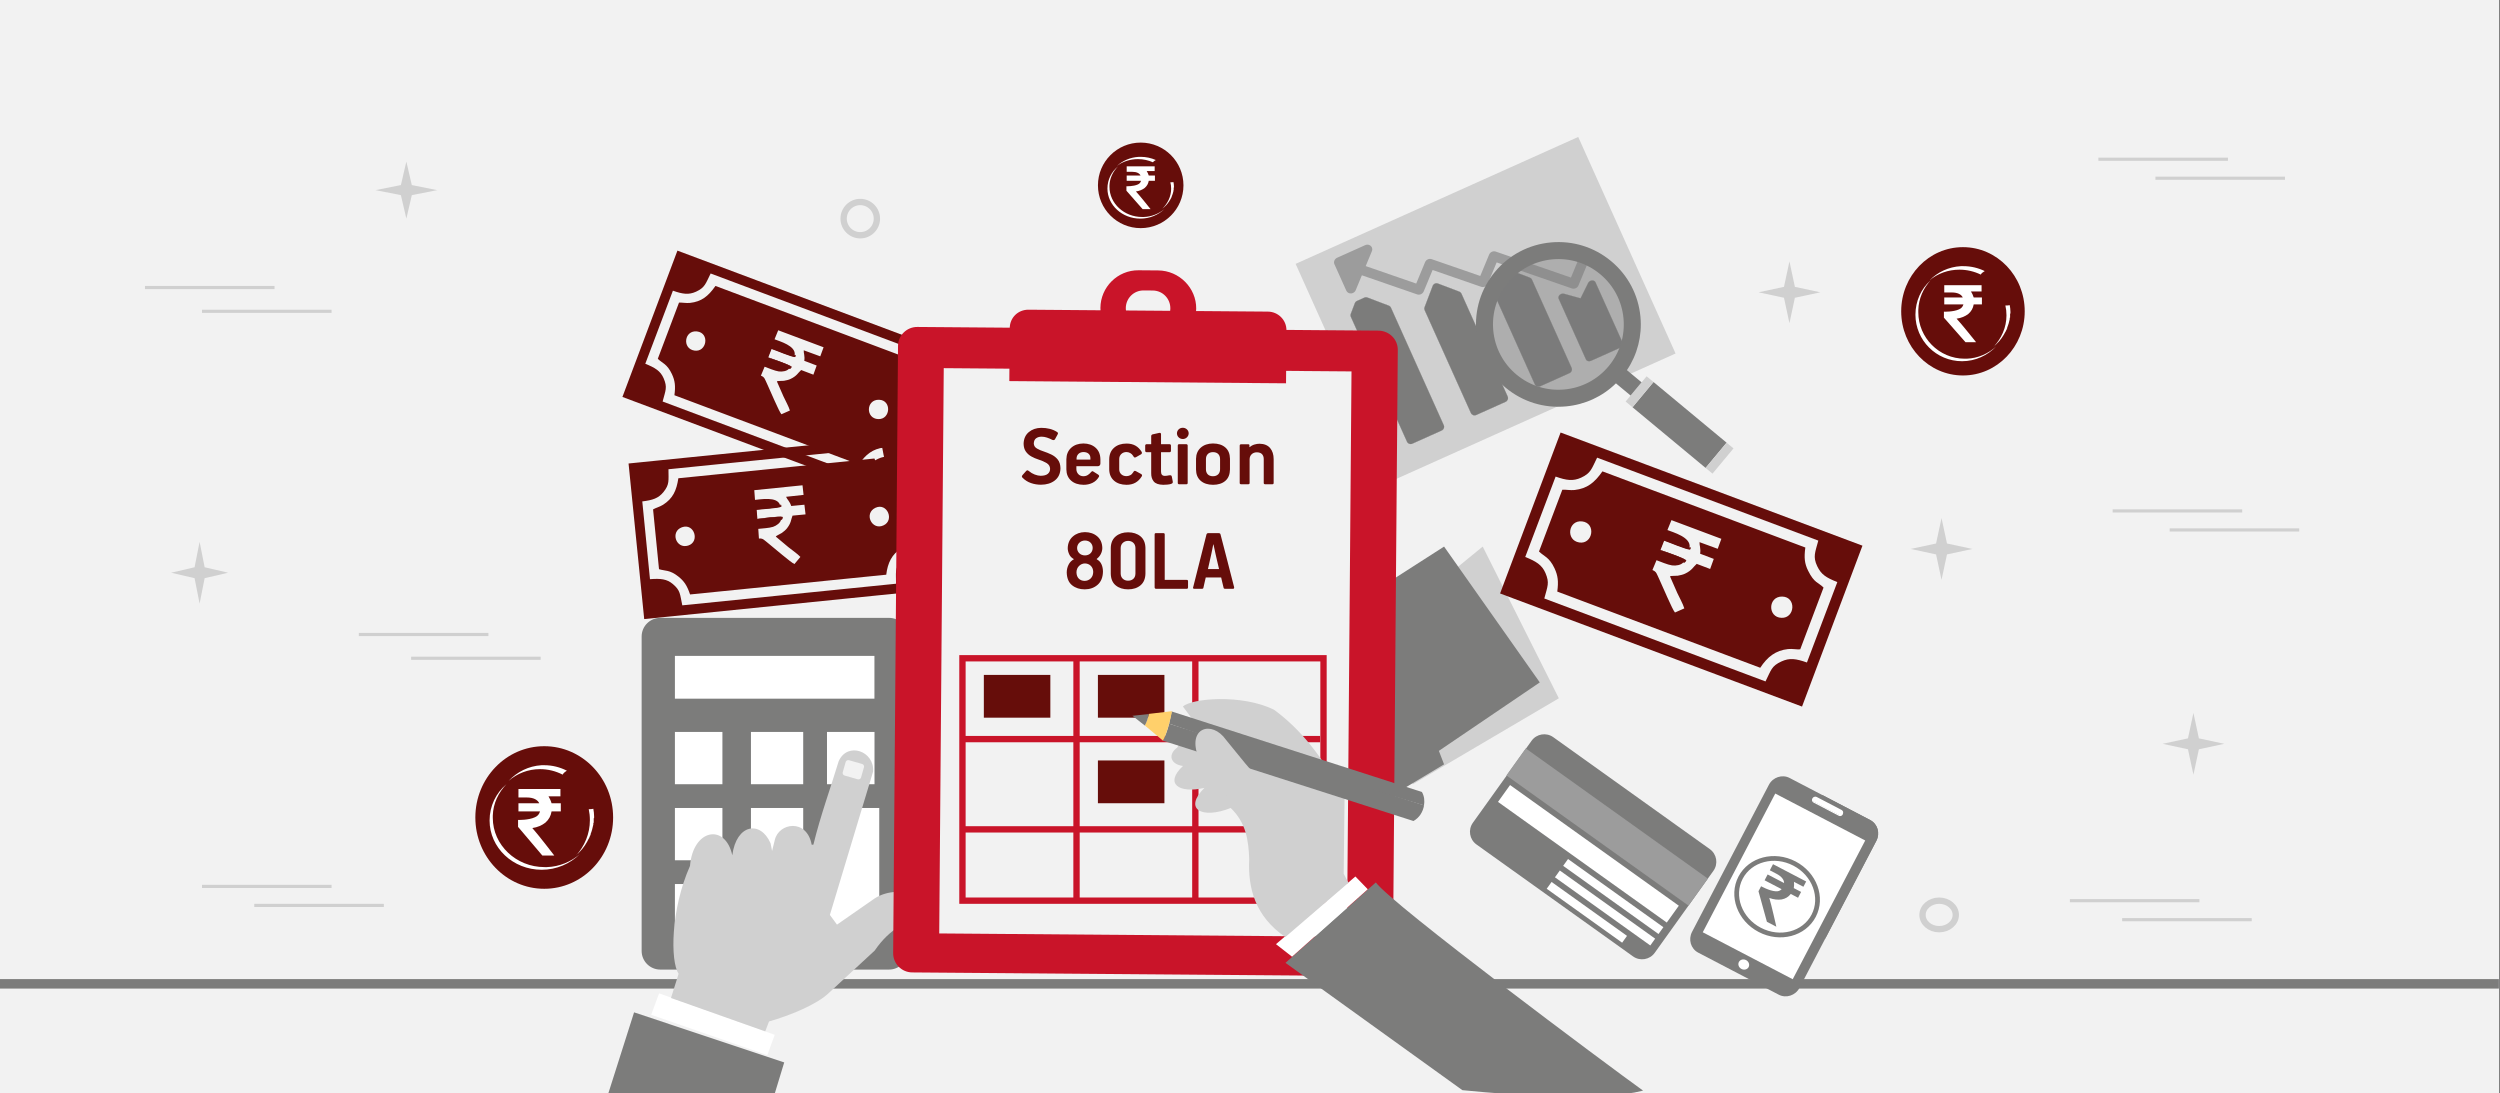 <svg width="526" height="230" xmlns="http://www.w3.org/2000/svg" xmlns:xlink="http://www.w3.org/1999/xlink" overflow="hidden"><rect width="100%" height="100%" fill="#808080" stroke="none"/><defs><clipPath id="clip0"><path d="M0 0 526 0 526 230 0 230Z" fill-rule="evenodd" clip-rule="evenodd"/></clipPath></defs><g clip-path="url(#clip0)"><rect x="0" y="0" width="525.239" height="230" fill="#FFFFFF" transform="scale(1.001 1)"/><rect x="0" y="0" width="525.239" height="230" fill="#F2F2F2" transform="scale(1.001 1)"/><path d="M0 0 525.239 0" stroke="#7C7C7B" stroke-width="1.997" stroke-miterlimit="8" fill="none" fill-rule="evenodd" transform="matrix(1.001 0 -0 1 0 207)"/><path d="M14.248 50 44.935 31.92 28.934 0 0 23.661Z" fill="#D0D0D0" fill-rule="evenodd" transform="matrix(1.001 0 -0 1 283 115)"/><path d="M61.91 28.579 40.696 42.982 41.79 45.818 18.16 60 0 26.836 41.79 0Z" fill="#7C7C7B" fill-rule="evenodd" transform="matrix(1.001 0 -0 1 262 115)"/><rect x="-65.127" y="-49.958" width="65.127" height="49.958" fill="#D0D0D0" transform="matrix(0.913 -0.41 -0.41 -0.912 332.057 28.813)"/><path d="M-7.94-0.054C-7.624 0.054-7.26-0.006-7.018-0.205L-4.232-2.509-1.446-0.205C-1.116 0.068-0.58 0.069-0.249-0.204-0.089-0.336 0-0.515 0-0.701L0-14.69C0-15.076-0.379-15.389-0.846-15.389L-7.617-15.389C-8.084-15.389-8.463-15.076-8.463-14.69L-8.463-0.701C-8.463-0.418-8.257-0.163-7.94-0.054Z" stroke="#7C7C7B" stroke-width="0.041" stroke-miterlimit="8" fill="#7C7C7B" fill-rule="evenodd" transform="matrix(0.913 -0.41 -0.41 -0.912 335.393 58.751)"/><path d="M-4.831-0.248C-4.5 0.083-3.965 0.083-3.634-0.248L-0.249-3.633C-0.09-3.792 0-4.007 0-4.232L0-24.544C0-25.011-0.379-25.39-0.846-25.39L-7.617-25.39C-8.084-25.39-8.463-25.011-8.463-24.544L-8.463-4.232C-8.464-4.008-8.375-3.792-8.216-3.633L-4.831-0.248Z" stroke="#7C7C7B" stroke-width="0.041" stroke-miterlimit="8" fill="#7C7C7B" fill-rule="evenodd" transform="matrix(0.913 -0.41 -0.41 -0.912 320.587 54.995)"/><path d="M-4.831-0.248C-4.5 0.083-3.965 0.083-3.634-0.248L-0.249-3.633C-0.09-3.792 0-4.007 0-4.232L0-27.929C0-28.396-0.379-28.776-0.846-28.776L-7.617-28.776C-8.084-28.776-8.463-28.396-8.463-27.929L-8.463-4.232C-8.464-4.008-8.375-3.792-8.216-3.633L-4.831-0.248Z" stroke="#7C7C7B" stroke-width="0.041" stroke-miterlimit="8" fill="#7C7C7B" fill-rule="evenodd" transform="matrix(0.913 -0.41 -0.41 -0.912 305.753 57.944)"/><path d="M-8.216-1.94-6.523-0.247C-6.364-0.089-6.149 0-5.924 0L-4.232 0C-4.007 0-3.791-0.088-3.633-0.247L-0.247-3.633C-0.089-3.791 0-4.007 0-4.232L0-31.314C0-31.781-0.379-32.16-0.846-32.16L-7.617-32.16C-8.084-32.16-8.463-31.781-8.463-31.314L-8.463-2.539C-8.464-2.314-8.375-2.099-8.216-1.94Z" stroke="#7C7C7B" stroke-width="0.041" stroke-miterlimit="8" fill="#7C7C7B" fill-rule="evenodd" transform="matrix(0.913 -0.41 -0.41 -0.912 290.919 60.893)"/><path d="M-48.498 0-42.029 0C-41.434 0.001-40.951-0.453-40.949-1.014-40.949-1.285-41.063-1.544-41.266-1.735L-43.739-4.064-35.561-11.772-32.012-8.425C-31.591-8.028-30.909-8.028-30.488-8.425L-22.625-15.836-19.076-12.489C-18.655-12.093-17.972-12.093-17.551-12.489L-5.376-23.964-1.827-20.617C-1.399-20.227-0.716-20.239-0.302-20.642 0.101-21.036 0.101-21.66-0.302-22.054L-4.615-26.118C-5.036-26.515-5.718-26.515-6.139-26.118L-18.312-14.645-21.861-17.99C-22.282-18.387-22.965-18.387-23.386-17.99L-31.249-10.581-34.798-13.926C-35.219-14.322-35.901-14.322-36.322-13.926L-45.264-5.501-47.734-7.83C-47.937-8.021-48.211-8.128-48.498-8.128-48.639-8.129-48.779-8.102-48.91-8.051-49.313-7.894-49.576-7.524-49.576-7.112L-49.576-1.016C-49.576-0.455-49.093 0-48.498 0Z" fill="#9C9C9C" fill-rule="evenodd" transform="matrix(0.913 -0.41 -0.41 -0.912 325.611 34.346)"/><path d="M0 32.896 61.628 32.896 61.642 0.014 0.029 0 0 32.896ZM2.095 8.228 2.052 24.668C4.29 24.725 5.573 24.968 6.741 26.18 8.195 27.706 7.996 28.39 8.252 30.828L53.404 30.843C53.661 28.419 53.419 27.706 54.915 26.194 56.127 24.968 57.309 24.725 59.547 24.668L59.59 8.228C57.252 8.171 56.198 7.957 54.915 6.716 53.476 5.319 53.632 4.378 53.404 2.068L8.252 2.053C8.01 4.463 8.181 5.233 6.727 6.716 5.53 7.914 4.304 8.185 2.095 8.228Z" fill="#660D0A" fill-rule="evenodd" transform="matrix(0.996 -0.101 0.101 0.995 132.219 97.522)"/><path d="M0.028 5.982 0 18.615C1.195 19.155 2.205 18.914 3.913 20.591 5.023 21.685 5.521 22.665 5.962 24.57L47.397 24.598C47.952 22.14 48.99 20.463 51.11 19.383 51.836 19.013 52.789 18.885 53.316 18.615L53.344 5.982C52.106 5.386 51.423 5.855 49.446 3.993 48.322 2.942 47.838 1.933 47.397 0.028L5.976 0C5.322 2.544 4.411 4.107 2.234 5.215 1.508 5.585 0.598 5.713 0.028 5.982ZM5.692 10.331C3.088 10.985 3.984 14.835 6.602 14.296 9.178 13.77 8.381 9.663 5.692 10.331ZM26.665 7.759C26.893 7.944 26.807 7.517 26.907 8.142 26.224 8.427 22.724 8.242 21.671 8.285L21.642 10.203C22.51 10.175 26.395 10.047 26.935 10.317 26.765 10.942 26.85 10.7 26.537 10.928 26.338 11.496 25.498 12.008 24.744 12.178 23.862 12.363 22.553 12.278 21.614 12.292L21.543 14.324C22.439 14.352 22.51 14.679 23.478 15.603 24.474 16.569 27.761 20.079 28.429 20.42L29.824 19.056C29.269 18.317 28.23 17.464 27.519 16.754L25.114 14.281C25.271 14.139 25.142 14.21 25.441 14.068L26.452 13.642C26.878 13.4 27.377 13.059 27.633 12.775 28.657 11.709 28.629 11.041 29.055 10.246L31.802 10.26 31.773 8.214 28.984 8.199C28.785 7.205 28.259 6.721 28.102 6.167L31.802 6.139 31.787 4.107 21.599 4.107 21.543 6.153C22.652 6.181 26.267 5.84 26.665 7.759ZM46.571 10.359C43.953 11.269 45.305 15.091 47.852 14.224 50.328 13.4 49.133 9.478 46.571 10.359Z" fill="#660D0A" fill-rule="evenodd" transform="matrix(0.996 -0.101 0.101 0.995 136.774 101.229)"/><path d="M5.222 3.542C5.543 3.305 5.456 3.556 5.631 2.907 5.077 2.627 1.094 2.759 0.204 2.789L0.233 0.797C1.313 0.753 4.901 0.944 5.602 0.649 5.5 0 5.587 0.443 5.354 0.251L5.485 0.635 0.146 0.649C0.029 1.284 0 2.287 0.16 2.848L5.485 2.892 5.222 3.542Z" fill="#660D0A" fill-rule="evenodd" transform="matrix(0.996 -0.101 0.101 0.995 158.785 106.435)"/><path d="M0 36.191 67.802 36.191 67.818 0.016 0.031 0 0 36.191ZM2.305 9.052 2.258 27.14C4.72 27.202 6.131 27.469 7.417 28.802 9.016 30.481 8.797 31.234 9.079 33.917L58.754 33.932C59.037 31.265 58.77 30.481 60.416 28.818 61.749 27.469 63.051 27.202 65.513 27.14L65.56 9.052C62.988 8.989 61.828 8.754 60.416 7.389 58.833 5.851 59.005 4.816 58.754 2.275L9.079 2.259C8.812 4.91 9.001 5.757 7.401 7.389 6.084 8.707 4.735 9.005 2.305 9.052Z" fill="#660D0A" fill-rule="evenodd" transform="matrix(0.937 0.351 -0.351 0.936 328.32 90.99)"/><path d="M0.031 6.582 0 20.48C1.315 21.074 2.426 20.809 4.305 22.653 5.526 23.857 6.074 24.936 6.559 27.031L52.145 27.062C52.755 24.358 53.898 22.513 56.231 21.325 57.029 20.918 58.078 20.777 58.657 20.48L58.688 6.582C57.326 5.925 56.575 6.441 54.399 4.393 53.162 3.236 52.63 2.126 52.145 0.031L6.575 0C5.855 2.798 4.853 4.518 2.458 5.738 1.659 6.144 0.657 6.285 0.031 6.582ZM6.262 11.366C3.397 12.085 4.383 16.322 7.264 15.728 10.097 15.149 9.22 10.631 6.262 11.366ZM29.336 8.536C29.587 8.739 29.493 8.27 29.602 8.958 28.851 9.271 25 9.068 23.842 9.115L23.81 11.225C24.765 11.194 29.039 11.053 29.634 11.35 29.446 12.038 29.54 11.772 29.195 12.022 28.976 12.648 28.053 13.211 27.223 13.398 26.252 13.601 24.812 13.508 23.779 13.523L23.701 15.759C24.687 15.79 24.765 16.15 25.83 17.166 26.925 18.229 30.542 22.091 31.277 22.466L32.812 20.965C32.201 20.152 31.058 19.214 30.276 18.432L27.63 15.712C27.802 15.556 27.661 15.634 27.99 15.477L29.102 15.008C29.571 14.743 30.119 14.367 30.401 14.055 31.528 12.882 31.497 12.148 31.966 11.272L34.988 11.288 34.956 9.036 31.888 9.021C31.669 7.926 31.09 7.395 30.917 6.785L34.988 6.754 34.972 4.518 23.763 4.518 23.701 6.769C24.922 6.801 28.898 6.425 29.336 8.536ZM51.237 11.397C48.356 12.398 49.844 16.603 52.646 15.649 55.37 14.743 54.055 10.428 51.237 11.397Z" fill="#660D0A" fill-rule="evenodd" transform="matrix(0.937 0.351 -0.351 0.936 330.993 96.866)"/><path d="M5.746 3.896C6.099 3.637 6.002 3.913 6.195 3.198 5.585 2.89 1.204 3.036 0.225 3.068L0.257 0.877C1.444 0.828 5.393 1.039 6.163 0.714 6.051 0 6.147 0.487 5.89 0.276L6.034 0.698 0.16 0.714C0.032 1.412 0 2.516 0.177 3.133L6.034 3.182 5.746 3.896Z" fill="#660D0A" fill-rule="evenodd" transform="matrix(0.937 0.351 -0.351 0.936 350.132 112.743)"/><path d="M0 32.901 61.638 32.901 61.652 0.014 0.029 0 0 32.901ZM2.095 8.229 2.053 24.672C4.291 24.73 5.574 24.972 6.743 26.184 8.197 27.71 7.997 28.395 8.254 30.833L53.413 30.848C53.67 28.423 53.427 27.71 54.924 26.198 56.136 24.972 57.319 24.73 59.557 24.672L59.6 8.229C57.262 8.172 56.207 7.958 54.924 6.717 53.484 5.32 53.641 4.378 53.413 2.068L8.254 2.054C8.011 4.464 8.182 5.234 6.728 6.717 5.531 7.915 4.305 8.186 2.095 8.229Z" fill="#660D0A" fill-rule="evenodd" transform="matrix(0.937 0.351 -0.351 0.936 142.505 52.721)"/><path d="M0.028 5.983 0 18.618C1.195 19.159 2.206 18.917 3.914 20.594 5.024 21.688 5.522 22.669 5.963 24.573L47.404 24.602C47.959 22.143 48.998 20.466 51.119 19.386 51.844 19.016 52.798 18.889 53.325 18.618L53.353 5.983C52.115 5.387 51.432 5.856 49.454 3.994 48.329 2.942 47.846 1.933 47.404 0.028L5.977 0C5.322 2.544 4.412 4.107 2.234 5.216 1.509 5.586 0.598 5.713 0.028 5.983ZM5.693 10.332C3.088 10.986 3.985 14.838 6.603 14.298 9.179 13.772 8.382 9.665 5.693 10.332ZM26.669 7.76C26.897 7.945 26.812 7.518 26.911 8.144 26.228 8.428 22.727 8.243 21.674 8.286L21.646 10.205C22.514 10.176 26.399 10.048 26.94 10.318 26.769 10.944 26.854 10.702 26.541 10.93 26.342 11.498 25.502 12.01 24.748 12.18 23.866 12.365 22.557 12.28 21.617 12.294L21.546 14.326C22.443 14.355 22.514 14.682 23.482 15.605 24.478 16.572 27.765 20.082 28.434 20.423L29.829 19.059C29.274 18.32 28.235 17.467 27.523 16.757L25.118 14.284C25.275 14.142 25.147 14.213 25.445 14.07L26.456 13.644C26.883 13.402 27.381 13.061 27.637 12.777 28.662 11.711 28.633 11.043 29.06 10.247L31.807 10.261 31.778 8.215 28.989 8.201C28.79 7.206 28.263 6.723 28.107 6.168L31.807 6.14 31.793 4.107 21.603 4.107 21.546 6.154C22.656 6.182 26.271 5.841 26.669 7.76ZM46.579 10.361C43.96 11.271 45.312 15.094 47.86 14.227 50.336 13.402 49.141 9.48 46.579 10.361Z" fill="#660D0A" fill-rule="evenodd" transform="matrix(0.937 0.351 -0.351 0.936 144.935 58.063)"/><path d="M5.223 3.542C5.544 3.306 5.457 3.557 5.632 2.907 5.077 2.627 1.094 2.76 0.204 2.789L0.233 0.797C1.313 0.753 4.902 0.945 5.603 0.649 5.5 0 5.588 0.443 5.355 0.251L5.486 0.635 0.146 0.649C0.029 1.284 0 2.288 0.16 2.848L5.486 2.893 5.223 3.542Z" fill="#660D0A" fill-rule="evenodd" transform="matrix(0.937 0.351 -0.351 0.936 162.334 72.496)"/><path d="M0-13.5C3.30536e-15-6.044-5.812 0-12.981 0-20.151 3.43746e-15-25.962-6.044-25.962-13.5-25.962-20.956-20.151-27-12.981-27-5.812-27 4.95804e-15-20.956 0-13.5Z" fill="#660D0A" fill-rule="evenodd" transform="matrix(1.001 8.75495e-08 8.74228e-08 -1 426 52)"/><path d="M-0.152-8.204C-0.076-8.648 0-9.091 0-9.609 0-9.609 0-9.609 0-9.609 0-9.609 0-9.609 0-9.609 0-9.609 0-9.609 0-9.609 0-9.609 0-9.609 0-9.609 0-9.609 0-9.609 0-9.609 0-9.609 0-9.609 0-9.609 0-9.609 0-9.683 0-9.683 0-9.683 0-9.683 0-9.683 0-9.683 0-9.683 0-9.683 0-9.683 0-9.683 0-9.683 0-9.683 0-9.683 0-9.683 0-9.683 0-9.683 0-9.683 0-9.683 0-9.683 0-9.683 0-9.683 0-9.683 0-9.683 0-9.683 0-9.757 0-9.757 0-9.757 0-9.757 0-9.757 0-9.757 0-9.757 0-9.757 0-9.757 0-9.757 0-9.757 0-9.757 0-9.757 0-9.757 0-9.757 0-9.757 0-9.757 0-9.757 0-9.757 0-9.757 0-9.757 0-9.757 0-9.83 0-9.83 0-9.83 0-9.83 0-9.83 0-9.83 0-9.83 0-9.83 0-9.83 0-9.83 0-9.83 0-9.83 0-9.83 0-9.83 0-9.83 0-9.83 0-9.83 0-9.83 0-9.83 0-9.83 0-9.904 0-9.904 0-9.904 0-9.904 0-9.904 0-9.904 0-9.904 0-9.904 0-9.904 0-9.904 0-9.904 0-9.904 0-9.904 0-9.904 0-9.904 0-9.904 0-9.904 0-9.904 0-9.904 0-9.904 0-9.904 0-9.904 0-9.904 0-9.904 0-9.904 0-9.978 0-9.978 0-9.978 0-9.978 0-9.978 0-9.978 0-9.978 0-9.978 0-9.978 0-9.978 0-9.978 0-9.978 0-9.978 0-9.978-0.076-9.978-0.076-9.978-0.076-9.978-0.076-9.978-0.076-9.978-0.076-9.978-0.076-9.978-0.076-9.978-0.076-9.978-0.076-9.978-0.076-10.052-0.076-10.052-0.076-10.052-0.076-10.052-0.076-10.052-0.076-10.052-0.076-10.052-0.076-10.052-0.076-10.052-0.076-10.052-0.076-10.052-0.076-10.052-0.076-10.052-0.076-10.052-0.076-10.052-0.076-10.052-0.076-10.052-0.076-10.052-0.076-10.052-0.076-10.052-0.076-10.052-0.076-10.052-0.076-10.052-0.076-10.052-0.076-10.052-0.076-10.052-0.076-10.052-0.076-10.126-0.076-10.126-0.076-10.126-0.076-10.126-0.076-10.126-0.076-10.126-0.076-10.126-0.076-10.126-0.076-10.126-0.076-10.126-0.076-10.126-0.076-10.126-0.076-10.126-0.076-10.126-0.076-10.126-0.076-10.126-0.076-10.126-0.076-10.126-0.076-10.126-0.076-10.126-0.076-10.126-0.076-10.126-0.076-10.126-0.076-10.126-0.076-10.126-0.076-10.2-0.076-10.2-0.076-10.2-0.076-10.2-0.076-10.2-0.076-10.2-0.076-10.2-0.076-10.2-0.076-10.2-0.076-10.2-0.076-10.2-0.076-10.2-0.076-10.2-0.076-10.2-0.076-10.2-0.076-10.2-0.076-10.2-0.076-10.2-0.076-10.2-0.076-10.2-0.076-10.2-0.076-10.2-0.076-10.2-0.076-10.2-0.076-10.2-0.076-10.2-0.076-10.2-0.076-10.274-0.076-10.274-0.076-10.274-0.076-10.274-0.076-10.274-0.076-10.274-0.076-10.274-0.076-10.274-0.076-10.274-0.076-10.274-0.076-10.274-0.076-10.274-0.076-10.274-0.076-10.274-0.076-10.274-0.076-10.274-0.076-10.274-0.076-10.274-0.076-10.274-0.076-10.274-0.076-10.274-0.076-10.274-0.076-10.274-0.076-10.274-0.076-10.274-0.076-10.348-0.076-10.348-0.076-10.348-0.076-10.348-0.076-10.348-0.076-10.348-0.076-10.348-0.076-10.348-0.076-10.348-0.076-10.348-0.076-10.348-0.076-10.348-0.076-10.348-0.076-10.348-0.076-10.348-0.076-10.348-0.076-10.348-0.076-10.348-0.076-10.348-0.076-10.348-0.076-10.348-0.076-10.348-0.076-10.348-0.076-10.348-0.076-10.348-0.076-10.348-0.076-10.348-0.076-10.348-0.076-10.422-0.076-10.422-0.076-10.422-0.076-10.422-0.076-10.422-0.076-10.422-0.076-10.422-0.076-10.422-0.076-10.422-0.076-10.422-0.076-10.422-0.076-10.422-0.076-10.422-0.076-10.422-0.076-10.422-0.076-10.422-0.076-10.422-0.076-10.422-0.076-10.422-0.076-10.422-0.076-10.422-0.076-10.422-0.076-10.422-0.076-10.422-0.076-10.496-0.076-10.496-0.076-10.496-0.076-10.496-0.076-10.496-0.076-10.496-0.076-10.496-0.076-10.496-0.076-10.496-0.076-10.496-0.076-10.496-0.076-10.496-0.076-10.496-0.076-10.496-0.076-10.496-0.076-10.496-0.076-10.496-0.076-10.496-0.076-10.496-0.076-10.496-0.076-10.496-0.076-10.496-0.076-10.496-0.076-10.496-0.076-10.496-0.076-10.496-0.076-10.496-0.076-10.57-0.076-10.57-0.076-10.57-0.076-10.57-0.076-10.57-0.076-10.57-0.076-10.57-0.076-10.57-0.076-10.57-0.076-10.57-0.076-10.57-0.076-10.57-0.076-10.57-0.076-10.57-0.076-10.57-0.076-10.57-0.076-10.57-0.076-10.57-0.076-10.57-0.076-10.643-0.076-10.643-0.076-10.643-0.076-10.643-0.076-10.643-0.076-10.643-0.076-10.643-0.076-10.643-0.076-10.643-0.076-10.643-0.076-10.643-0.076-10.643-0.076-10.643-0.076-10.643-0.076-10.643-0.076-10.643-0.076-10.643-0.076-10.643-0.076-10.643-0.076-10.643-0.076-10.643-0.076-10.643-0.076-10.643-0.076-10.643-0.076-10.643-0.076-10.643-0.076-10.643-0.076-10.717-0.076-10.717-0.076-10.717-0.076-10.717-0.076-10.717-0.076-10.717-0.076-10.717-0.076-10.717-0.076-10.717-0.076-10.717-0.076-10.717-0.076-10.717-0.076-10.717-0.076-10.717-0.076-10.717-0.076-10.717-0.076-10.717-0.076-10.717-0.076-10.717-0.076-10.717-0.076-10.791-0.076-10.791-0.076-10.791-0.076-10.791-0.076-10.791-0.076-10.791-0.076-10.791-0.076-10.791-0.076-10.791-0.076-10.791-0.076-10.791-0.076-10.791-0.076-10.791-0.076-10.791-0.076-10.791-0.076-10.791-0.076-10.791-0.076-10.865-0.152-10.865-0.152-10.865-0.152-10.865-0.152-10.865-0.152-10.865-0.152-10.865-0.152-10.865-0.152-10.865-0.152-10.865-0.152-10.865-0.152-10.865-0.152-10.865-0.152-10.865-0.152-10.865-0.152-10.865-0.152-10.865-0.152-10.865-0.152-10.865-0.152-10.865-0.152-10.865-0.152-10.865-0.152-10.865-0.152-10.865-0.152-10.939-0.152-10.939-0.152-10.939-0.152-10.939-0.152-10.939-0.152-10.939-0.152-10.939-0.152-10.939-0.152-10.939-0.152-10.939-0.152-10.939-0.152-10.939-0.152-10.939-0.152-11.013-0.152-11.013-0.152-11.013-0.152-11.013-0.152-11.013-0.152-11.013-0.152-11.013-0.152-11.013-0.152-11.013-0.152-11.013-0.152-11.013-0.152-11.013-0.152-11.013-0.152-11.013-0.152-11.013-0.152-11.013-0.152-11.013-0.152-11.013-0.152-11.013-0.152-11.013-0.152-11.013-0.152-11.013-0.152-11.087-0.152-11.087-0.152-11.161-0.152-11.161-0.152-11.161-0.152-11.161-0.152-11.161-0.152-11.161-0.152-11.161-0.152-11.161-0.152-11.161-0.152-11.161-0.152-11.161-0.152-11.161-0.152-11.161-0.152-11.161-0.152-11.161-0.152-11.161-0.304-11.826-0.457-12.417-0.685-12.935-0.685-12.935-0.685-12.935-0.685-12.935-0.685-13.009-0.685-13.009-0.685-13.083-0.685-13.083-0.685-13.083-0.685-13.083-0.685-13.083-0.685-13.083-0.685-13.083-0.685-13.083-0.685-13.083-0.685-13.083-0.685-13.083-0.685-13.083-0.685-13.083-0.685-13.083-0.685-13.083-0.685-13.083-0.761-13.156-0.761-13.156-0.761-13.156-0.761-13.156-0.761-13.156-0.761-13.156-0.761-13.156-0.761-13.156-0.761-13.156-0.761-13.156-0.761-13.156-0.761-13.156-0.761-13.23-0.761-13.23-0.761-13.23-0.761-13.23-0.761-13.23-0.761-13.23-0.761-13.23-0.761-13.23-0.761-13.23-0.761-13.23-0.761-13.23-0.761-13.23-0.761-13.23-0.761-13.23-0.761-13.23-0.761-13.23-0.761-13.23-0.761-13.23-0.761-13.23-0.761-13.304-0.761-13.304-0.761-13.304-0.761-13.304-0.761-13.304-0.837-13.304-0.837-13.304-0.837-13.304-0.837-13.304-0.837-13.304-0.837-13.304-0.837-13.304-0.837-13.304-0.837-13.304-0.837-13.304-0.837-13.304-0.837-13.304-0.837-13.304-0.837-13.304-0.837-13.304-0.837-13.304-0.837-13.304-0.837-13.304-0.837-13.378-0.837-13.378-0.837-13.378-0.837-13.378-0.837-13.378-0.837-13.378-0.837-13.378-0.837-13.378-0.837-13.378-0.837-13.378-0.837-13.378-0.837-13.378-0.837-13.378-0.837-13.378-0.837-13.378-0.837-13.378-0.837-13.378-0.837-13.378-0.837-13.378-0.837-13.378-0.837-13.378-0.837-13.452-0.837-13.452-0.837-13.452-0.837-13.452-0.837-13.452-0.837-13.452-0.837-13.452-0.837-13.452-0.837-13.452-0.837-13.452-0.837-13.452-0.837-13.452-0.837-13.452-0.837-13.452-0.837-13.452-0.837-13.452-0.837-13.452-0.837-13.452-0.837-13.452-0.837-13.452-0.837-13.452-0.837-13.452-0.837-13.452-0.913-13.452-0.913-13.452-0.913-13.452-0.913-13.452-0.913-13.452-0.913-13.452-0.913-13.452-0.913-13.452-0.913-13.526-0.913-13.526-0.913-13.526-0.913-13.526-0.913-13.526-0.913-13.526-0.913-13.526-0.913-13.526-0.913-13.526-0.913-13.526-0.913-13.526-0.913-13.526-0.913-13.526-0.913-13.526-0.913-13.526-0.913-13.526-0.913-13.526-0.913-13.526-0.913-13.526-0.913-13.526-0.913-13.526-0.913-13.526-0.913-13.526-0.913-13.526-0.913-13.526-0.913-13.526-0.913-13.526-0.913-13.526-0.913-13.526-0.913-13.526-0.913-13.6-0.913-13.6-0.913-13.6-0.913-13.6-0.913-13.6-0.913-13.6-0.913-13.6-0.913-13.6-0.913-13.6-0.913-13.6-0.913-13.6-0.913-13.6-0.913-13.6-0.913-13.6-0.913-13.6-0.913-13.6-0.913-13.6-0.913-13.6-0.913-13.6-0.913-13.6-0.913-13.6-0.913-13.6-0.913-13.6-0.913-13.6-0.913-13.6-0.913-13.6-0.913-13.6-0.913-13.6-0.913-13.6-0.99-13.6-0.99-13.674-0.99-13.674-0.99-13.674-0.99-13.674-0.99-13.674-0.99-13.674-0.99-13.674-0.99-13.674-0.99-13.674-0.99-13.674-0.99-13.674-0.99-13.674-0.99-13.674-0.99-13.674-0.99-13.674-0.99-13.674-0.99-13.674-0.99-13.674-0.99-13.674-0.99-13.674-0.99-13.674-0.99-13.674-0.99-13.674-0.99-13.674-0.99-13.674-0.99-13.674-0.99-13.674-0.99-13.674-0.99-13.674-0.99-13.674-0.99-13.748-0.99-13.748-0.99-13.748-0.99-13.748-0.99-13.748-0.99-13.748-0.99-13.748-0.99-13.748-0.99-13.748-0.99-13.748-0.99-13.748-0.99-13.748-1.066-13.822-1.066-13.822-1.066-13.822-1.066-13.822-1.066-13.822-1.066-13.822-1.066-13.822-1.066-13.822-1.066-13.822-1.066-13.822-1.066-13.822-1.066-13.822-1.066-13.822-1.066-13.822-1.066-13.822-1.066-13.822-1.066-13.822-1.522-14.709-2.055-15.522-2.817-16.261-2.817-16.261-2.817-16.261-2.817-16.261-2.893-16.335-3.045-16.483-3.197-16.631-3.197-16.631-3.197-16.631-3.197-16.631-3.349-16.704-3.502-16.852-3.578-17-1.903-15.226-0.837-12.935-0.837-10.348-0.837-9.609-0.913-8.944-1.066-8.278-0.761-8.278-0.457-8.278-0.152-8.204M-9.896 0C-8.297 0-6.775-0.37-5.405-1.035-5.785-1.257-6.09-1.478-6.242-1.774-7.612-1.109-9.135-0.739-10.733-0.739-13.093-0.739-15.301-1.552-16.975-2.957-16.975-2.957-16.975-2.957-16.975-2.957-16.975-2.957-16.975-2.957-16.975-2.957-15.301-1.257-13.017-0.148-10.429 0-10.429 0-10.429 0-10.429 0-10.429 0-10.353 0-10.353 0-10.353 0-10.353 0-10.353 0-10.353 0-10.353 0-10.353 0-10.353 0-10.353 0-10.353 0-10.353 0-10.353 0-10.353 0-10.353 0-10.353 0-10.353 0-10.353 0-10.353 0-10.353 0-10.353 0-10.353 0-10.353 0-10.353 0-10.353 0-10.353 0-10.353 0-10.277 0-10.277 0-10.277 0-10.277 0-10.277 0-10.277 0-10.277 0-10.277 0-10.277 0-10.277 0-10.277 0-10.277 0-10.277 0-10.277 0-10.277 0-10.277 0-10.277 0-10.277 0-10.277 0-10.277 0-10.277 0-10.277 0-10.277 0-10.277 0-10.277 0-10.277 0-10.277 0-10.277 0-10.2 0-10.2 0-10.2 0-10.2 0-10.2 0-10.2 0-10.2 0-10.2 0-10.2 0-10.2 0-10.2 0-10.2 0-10.2 0-10.2 0-10.2 0-10.2 0-10.2 0-10.2 0-10.2 0-10.2 0-10.2 0-10.2 0-10.2 0-10.2 0-10.2 0-10.2 0-10.2 0-10.2 0-10.2 0-10.124 0-10.124 0-10.124 0-10.124 0-10.124 0-10.124 0-10.124 0-10.124 0-10.124 0-10.124 0-10.124 0-10.124 0-10.124 0-10.124 0-10.124 0-10.124 0-10.124 0-10.124 0-10.124 0-10.124 0-10.124 0-10.124 0-10.124 0-10.124 0-10.124 0-10.124 0-10.124 0-10.124 0-10.048 0-10.048 0-10.048 0-10.048 0-10.048 0-10.048 0-10.048 0-10.048 0-10.048 0-10.048 0-10.048 0-10.048 0-10.048 0-10.048 0-10.048 0-10.048 0-10.048 0-10.048 0-10.048 0-10.048 0-10.048 0-10.048 0-10.048 0-10.048 0-10.048 0-10.048 0-10.048 0-10.048 0-9.972 0-9.972 0-9.972 0-9.972 0-9.972 0-9.972 0-9.972 0-9.972 0-9.972 0-9.972 0-9.972 0-9.972 0-9.972 0-9.972 0-9.972 0-9.972 0-9.972 0-9.972 0-9.972 0-9.972 0-9.972 0-9.972 0-9.972 0-9.972 0-9.972 0-9.972 0-9.972 0-9.972 0-9.896 0-9.896 0-9.896 0-9.896 0-9.896 0-9.896 0-9.896 0-9.896 0-9.896 0-9.896 0-9.896 0-9.896 0-9.896 0-9.896 0-9.896 0-9.896 0-9.896 0" fill="#FFFFFF" fill-rule="evenodd" transform="matrix(1.001 8.75495e-08 8.74228e-08 -1 423 56)"/><path d="M-13.807 0C-15.316-1.67-16.296-3.795-16.372-6.223-16.372-6.223-16.372-6.223-16.372-6.223-16.372-6.223-16.372-6.223-16.372-6.223-16.372-6.223-16.372-6.223-16.372-6.223-16.372-6.223-16.372-6.223-16.372-6.223-16.372-6.223-16.372-6.223-16.372-6.223-16.372-6.223-16.372-6.223-16.372-6.299-16.372-6.299-16.372-6.299-16.372-6.299-16.372-6.299-16.372-6.299-16.372-6.299-16.372-6.299-16.372-6.299-16.372-6.299-16.372-6.299-16.372-6.299-16.372-6.299-16.372-6.299-16.372-6.299-16.372-6.299-16.372-6.299-16.372-6.299-16.372-6.299-16.372-6.299-16.372-6.299-16.372-6.299-16.372-6.299-16.372-6.299-16.372-6.299-16.372-6.299-16.372-6.299-16.372-6.299-16.372-6.299-16.372-6.375-16.372-6.375-16.372-6.375-16.372-6.375-16.372-6.375-16.372-6.375-16.372-6.375-16.372-6.375-16.372-6.375-16.372-6.375-16.372-6.375-16.372-6.375-16.372-6.375-16.372-6.375-16.372-6.375-16.372-6.375-16.372-6.375-16.372-6.375-16.372-6.375-16.372-6.375-16.372-6.375-16.372-6.375-16.372-6.375-16.372-6.375-16.372-6.375-16.372-6.375-16.372-6.375-16.372-6.375-16.372-6.375-16.372-6.375-16.372-6.375-16.372-6.375-16.372-6.375-16.372-6.375-16.372-6.375-16.372-6.451-16.372-6.451-16.372-6.451-16.372-6.451-16.372-6.451-16.372-6.451-16.372-6.451-16.372-6.451-16.372-6.451-16.372-6.451-16.372-6.451-16.372-6.451-16.372-6.451-16.372-6.451-16.372-6.451-16.372-6.451-16.372-6.451-16.372-6.451-16.372-6.451-16.372-6.451-16.372-6.451-16.372-6.451-16.372-6.451-16.372-6.451-16.372-6.451-16.372-6.451-16.372-6.451-16.372-6.451-16.372-6.451-16.372-6.451-16.372-6.451-16.372-6.451-16.372-6.451-16.372-6.451-16.372-6.451-16.372-6.451-16.372-6.451-16.372-6.451-16.372-6.451-16.372-6.451-16.372-6.451-16.372-6.451-16.372-6.451-16.372-6.451-16.372-6.527-16.372-6.527-16.372-6.527-16.372-6.527-16.372-6.527-16.372-6.527-16.372-6.527-16.372-6.527-16.372-6.527-16.372-6.527-16.372-6.527-16.372-6.527-16.372-6.527-16.372-6.527-16.372-6.527-16.372-6.527-16.372-6.527-16.372-6.527-16.372-6.527-16.372-6.527-16.372-6.527-16.372-6.527-16.372-6.527-16.372-6.527-16.372-6.527-16.372-6.527-16.372-6.527-16.372-6.527-16.372-6.527-16.372-6.527-16.372-6.527-16.372-6.527-16.372-6.527-16.372-6.527-16.372-6.527-16.372-6.527-16.372-6.527-16.372-6.527-16.372-6.527-16.372-6.527-16.372-6.527-16.372-6.527-16.372-6.527-16.372-6.527-16.372-6.603-16.372-6.603-16.372-6.603-16.372-6.603-16.372-6.603-16.372-6.603-16.372-6.603-16.372-6.603-16.372-6.603-16.372-6.603-16.372-6.603-16.372-6.603-16.372-6.603-16.372-6.603-16.372-6.603-16.372-6.603-16.372-6.603-16.372-6.603-16.372-6.603-16.372-6.603-16.372-6.603-16.372-6.603-16.372-6.603-16.372-6.603-16.372-6.603-16.372-6.603-16.372-6.603-16.372-6.603-16.372-6.603-16.372-6.603-16.372-6.603-16.372-6.603-16.372-6.603-16.372-6.603-16.372-6.603-16.372-6.603-16.372-6.603-16.372-6.603-16.372-6.603-16.372-6.603-16.372-6.603-16.372-6.603-16.372-6.603-16.372-6.603-16.372-6.679-16.372-6.679-16.372-6.679-16.372-6.679-16.372-6.679-16.372-6.679-16.372-6.679-16.372-6.679-16.372-6.679-16.372-6.679-16.372-6.679-16.372-6.679-16.372-6.679-16.372-6.679-16.372-6.679-16.372-6.679-16.372-6.679-16.372-6.679-16.372-12.067-11.996-16.469-6.639-16.469-6.639-16.469-6.639-16.469-6.639-16.469-6.639-16.469-6.639-16.469-6.639-16.469-6.639-16.469-6.639-16.469-6.639-16.469-6.639-16.469-6.639-16.469-6.639-16.469-6.639-16.469-6.639-16.469-6.639-16.469-6.639-16.469-6.639-16.469-6.639-16.469-6.639-16.469-6.639-16.469-6.639-16.469-6.639-16.469-6.639-16.469-6.639-16.469-6.564-16.469-6.564-16.469-6.564-16.469-6.564-16.469-6.564-16.469-6.564-16.469-6.564-16.469-6.564-16.469-6.564-16.469-6.564-16.469-6.564-16.469-6.564-16.469-6.564-16.469-6.564-16.469-6.564-16.469-6.564-16.469-6.564-16.469-6.564-16.469-6.564-16.469-6.564-16.469-6.564-16.469-6.564-16.469-6.564-16.469-6.564-16.469-6.564-16.469-6.564-16.469-6.564-16.469-6.564-16.469-6.564-16.469-6.564-16.469-6.564-16.469-6.564-16.469-6.564-16.469-6.564-16.469-6.564-16.469-6.564-16.469-6.564-16.469-6.564-16.469-6.564-16.469-6.564-16.469-6.564-16.469-6.564-16.469-6.488-16.469-6.488-16.469-6.488-16.469-6.488-16.469-6.488-16.469-6.488-16.469-6.488-16.469-6.488-16.469-6.488-16.469-6.488-16.469-6.488-16.469-6.488-16.469-6.488-16.469-6.488-16.469-6.488-16.469-6.488-16.469-6.488-16.469-6.488-16.469-6.488-16.469-6.488-16.469-6.488-16.469-6.488-16.469-6.488-16.469-6.488-16.469-6.488-16.469-6.488-16.469-6.488-16.469-6.488-16.469-6.488-16.469-6.488-16.469-6.488-16.469-6.488-16.469-6.488-16.469-6.488-16.469-6.488-16.469-6.488-16.469-6.488-16.469-6.488-16.469-6.488-16.469-6.488-16.469-6.488-16.469-6.488-16.469-6.488-16.469-6.488-16.469-6.488-16.469-6.413-16.469-6.413-16.469-6.413-16.469-6.413-16.469-6.413-16.469-6.413-16.469-6.413-16.469-6.413-16.469-6.413-16.469-6.413-16.469-6.413-16.469-6.413-16.469-6.413-16.469-6.413-16.469-6.413-16.469-6.413-16.469-6.413-16.469-6.413-16.469-6.413-16.469-6.413-16.469-6.413-16.469-6.413-16.469-6.413-16.469-6.413-16.469-6.413-16.469-6.413-16.469-6.413-16.469-6.413-16.469-6.413-16.469-6.413-16.469-6.413-16.469-6.413-16.469-6.413-16.469-6.413-16.469-6.413-16.469-6.413-16.469-6.413-16.469-6.413-16.469-6.413-16.469-6.413-16.469-6.413-16.469-6.337-16.469-6.337-16.469-6.337-16.469-6.337-16.469-6.337-16.469-6.337-16.469-6.337-16.469-6.337-16.469-6.337-16.469-6.337-16.469-6.337-16.469-6.337-16.469-6.337-16.469-6.337-16.469-6.337-16.469-6.337-16.469-6.337-16.469-6.337-16.469-6.337-16.469-6.337-16.469-6.337-16.469-6.337-16.469-6.337-16.469-6.337-16.469-6.337-16.469-6.337-16.469-6.337-16.469-6.262-16.469-6.262-16.469-6.262-16.469-6.262-16.469-6.262-16.469-6.262-16.469-6.262-16.469-6.262-16.469-6.262-16.469-6.262-16.469-6.262-16.469-6.262-16.469-6.262-16.469-6.262-16.469-6.262-16.469-6.262-16.469-6.262-16.469-6.262-16.469-6.262-16.469-6.262-16.469-6.262-16.469-6.262-16.469-6.262-16.469-6.262-16.469-6.262-16.469-6.262-16.469-6.262-16.469-6.262-16.469-6.262-16.469-6.187-16.469-6.187-16.469-6.187-16.469-6.187-16.469-6.187-16.469-3.848-16.393-1.66-15.406 0-13.888-1.811-15.786-4.376-17-7.167-17-12.6-17-16.975-12.598-16.975-7.21-16.975-4.326-15.768-1.746-13.807 0" fill="#FFFFFF" fill-rule="evenodd" transform="matrix(1.001 8.75495e-08 8.74228e-08 -1 420 59)"/><path d="M7.988 2.581C6.261 2.581 6.261 2.581 6.261 2.581 6.117 2.093 5.901 1.674 5.685 1.326 7.916 1.326 7.916 1.326 7.916 1.326 7.916 0 7.916 0 7.916 0 0.072 0 0.072 0 0.072 0 0.072 1.535 0.072 1.535 0.072 1.535 1.655 1.535 1.655 1.535 1.655 1.535 2.879 1.535 3.67 1.953 3.958 2.581 0.072 2.581 0.072 2.581 0.072 2.581 0.072 4.047 0.072 4.047 0.072 4.047 4.102 4.047 4.102 4.047 4.102 4.047 3.958 4.535 3.67 4.884 3.167 5.093 1.943 5.651 0 5.581 0 5.581 0 6.837 0 6.837 0 6.837 4.534 12 4.534 12 4.534 12 6.765 12 6.765 12 6.765 12 6.765 12 3.598 8.023 2.663 7.047 3.67 6.907 4.462 6.558 5.11 6.07 5.757 5.512 6.117 4.884 6.261 4.047 7.988 4.047 7.988 4.047 7.988 4.047 7.988 2.581 7.988 2.581 7.988 2.581" fill="#FFFFFF" fill-rule="evenodd" transform="matrix(1.001 0 -0 1 409 60)"/><path d="M0-9C2.28832e-15-4.029-4.024 0-8.987 0-13.95 2.29165e-15-17.974-4.029-17.974-9-17.974-13.971-13.95-18-8.987-18-4.024-18 3.43249e-15-13.971 0-9Z" fill="#660D0A" fill-rule="evenodd" transform="matrix(1.001 8.75495e-08 8.74228e-08 -1 249 30)"/><path d="M-0.107-5.309C-0.054-5.596 0-5.883 0-6.217 0-6.217 0-6.217 0-6.217 0-6.217 0-6.217 0-6.217 0-6.217 0-6.217 0-6.217 0-6.217 0-6.217 0-6.217 0-6.217 0-6.217 0-6.217 0-6.217 0-6.217 0-6.217 0-6.217 0-6.265 0-6.265 0-6.265 0-6.265 0-6.265 0-6.265 0-6.265 0-6.265 0-6.265 0-6.265 0-6.265 0-6.265 0-6.265 0-6.265 0-6.265 0-6.265 0-6.265 0-6.265 0-6.265 0-6.265 0-6.265 0-6.265 0-6.265 0-6.265 0-6.313 0-6.313 0-6.313 0-6.313 0-6.313 0-6.313 0-6.313 0-6.313 0-6.313 0-6.313 0-6.313 0-6.313 0-6.313 0-6.313 0-6.313 0-6.313 0-6.313 0-6.313 0-6.313 0-6.313 0-6.313 0-6.313 0-6.361 0-6.361 0-6.361 0-6.361 0-6.361 0-6.361 0-6.361 0-6.361 0-6.361 0-6.361 0-6.361 0-6.361 0-6.361 0-6.361 0-6.361 0-6.361 0-6.361 0-6.361 0-6.361 0-6.361 0-6.409 0-6.409 0-6.409 0-6.409 0-6.409 0-6.409 0-6.409 0-6.409 0-6.409 0-6.409 0-6.409 0-6.409 0-6.409 0-6.409 0-6.409 0-6.409 0-6.409 0-6.409 0-6.409 0-6.409 0-6.409 0-6.409 0-6.409 0-6.409 0-6.409 0-6.456 0-6.456 0-6.456 0-6.456 0-6.456 0-6.456 0-6.456 0-6.456 0-6.456 0-6.456 0-6.456 0-6.456 0-6.456 0-6.456-0.054-6.456-0.054-6.456-0.054-6.456-0.054-6.456-0.054-6.456-0.054-6.456-0.054-6.456-0.054-6.456-0.054-6.456-0.054-6.456-0.054-6.504-0.054-6.504-0.054-6.504-0.054-6.504-0.054-6.504-0.054-6.504-0.054-6.504-0.054-6.504-0.054-6.504-0.054-6.504-0.054-6.504-0.054-6.504-0.054-6.504-0.054-6.504-0.054-6.504-0.054-6.504-0.054-6.504-0.054-6.504-0.054-6.504-0.054-6.504-0.054-6.504-0.054-6.504-0.054-6.504-0.054-6.504-0.054-6.504-0.054-6.504-0.054-6.504-0.054-6.552-0.054-6.552-0.054-6.552-0.054-6.552-0.054-6.552-0.054-6.552-0.054-6.552-0.054-6.552-0.054-6.552-0.054-6.552-0.054-6.552-0.054-6.552-0.054-6.552-0.054-6.552-0.054-6.552-0.054-6.552-0.054-6.552-0.054-6.552-0.054-6.552-0.054-6.552-0.054-6.552-0.054-6.552-0.054-6.552-0.054-6.552-0.054-6.552-0.054-6.6-0.054-6.6-0.054-6.6-0.054-6.6-0.054-6.6-0.054-6.6-0.054-6.6-0.054-6.6-0.054-6.6-0.054-6.6-0.054-6.6-0.054-6.6-0.054-6.6-0.054-6.6-0.054-6.6-0.054-6.6-0.054-6.6-0.054-6.6-0.054-6.6-0.054-6.6-0.054-6.6-0.054-6.6-0.054-6.6-0.054-6.6-0.054-6.6-0.054-6.6-0.054-6.6-0.054-6.648-0.054-6.648-0.054-6.648-0.054-6.648-0.054-6.648-0.054-6.648-0.054-6.648-0.054-6.648-0.054-6.648-0.054-6.648-0.054-6.648-0.054-6.648-0.054-6.648-0.054-6.648-0.054-6.648-0.054-6.648-0.054-6.648-0.054-6.648-0.054-6.648-0.054-6.648-0.054-6.648-0.054-6.648-0.054-6.648-0.054-6.648-0.054-6.648-0.054-6.696-0.054-6.696-0.054-6.696-0.054-6.696-0.054-6.696-0.054-6.696-0.054-6.696-0.054-6.696-0.054-6.696-0.054-6.696-0.054-6.696-0.054-6.696-0.054-6.696-0.054-6.696-0.054-6.696-0.054-6.696-0.054-6.696-0.054-6.696-0.054-6.696-0.054-6.696-0.054-6.696-0.054-6.696-0.054-6.696-0.054-6.696-0.054-6.696-0.054-6.696-0.054-6.696-0.054-6.696-0.054-6.743-0.054-6.743-0.054-6.743-0.054-6.743-0.054-6.743-0.054-6.743-0.054-6.743-0.054-6.743-0.054-6.743-0.054-6.743-0.054-6.743-0.054-6.743-0.054-6.743-0.054-6.743-0.054-6.743-0.054-6.743-0.054-6.743-0.054-6.743-0.054-6.743-0.054-6.743-0.054-6.743-0.054-6.743-0.054-6.743-0.054-6.743-0.054-6.791-0.054-6.791-0.054-6.791-0.054-6.791-0.054-6.791-0.054-6.791-0.054-6.791-0.054-6.791-0.054-6.791-0.054-6.791-0.054-6.791-0.054-6.791-0.054-6.791-0.054-6.791-0.054-6.791-0.054-6.791-0.054-6.791-0.054-6.791-0.054-6.791-0.054-6.791-0.054-6.791-0.054-6.791-0.054-6.791-0.054-6.791-0.054-6.791-0.054-6.791-0.054-6.791-0.054-6.839-0.054-6.839-0.054-6.839-0.054-6.839-0.054-6.839-0.054-6.839-0.054-6.839-0.054-6.839-0.054-6.839-0.054-6.839-0.054-6.839-0.054-6.839-0.054-6.839-0.054-6.839-0.054-6.839-0.054-6.839-0.054-6.839-0.054-6.839-0.054-6.839-0.054-6.887-0.054-6.887-0.054-6.887-0.054-6.887-0.054-6.887-0.054-6.887-0.054-6.887-0.054-6.887-0.054-6.887-0.054-6.887-0.054-6.887-0.054-6.887-0.054-6.887-0.054-6.887-0.054-6.887-0.054-6.887-0.054-6.887-0.054-6.887-0.054-6.887-0.054-6.887-0.054-6.887-0.054-6.887-0.054-6.887-0.054-6.887-0.054-6.887-0.054-6.887-0.054-6.887-0.054-6.935-0.054-6.935-0.054-6.935-0.054-6.935-0.054-6.935-0.054-6.935-0.054-6.935-0.054-6.935-0.054-6.935-0.054-6.935-0.054-6.935-0.054-6.935-0.054-6.935-0.054-6.935-0.054-6.935-0.054-6.935-0.054-6.935-0.054-6.935-0.054-6.935-0.054-6.935-0.054-6.983-0.054-6.983-0.054-6.983-0.054-6.983-0.054-6.983-0.054-6.983-0.054-6.983-0.054-6.983-0.054-6.983-0.054-6.983-0.054-6.983-0.054-6.983-0.054-6.983-0.054-6.983-0.054-6.983-0.054-6.983-0.054-6.983-0.054-7.03-0.107-7.03-0.107-7.03-0.107-7.03-0.107-7.03-0.107-7.03-0.107-7.03-0.107-7.03-0.107-7.03-0.107-7.03-0.107-7.03-0.107-7.03-0.107-7.03-0.107-7.03-0.107-7.03-0.107-7.03-0.107-7.03-0.107-7.03-0.107-7.03-0.107-7.03-0.107-7.03-0.107-7.03-0.107-7.03-0.107-7.03-0.107-7.078-0.107-7.078-0.107-7.078-0.107-7.078-0.107-7.078-0.107-7.078-0.107-7.078-0.107-7.078-0.107-7.078-0.107-7.078-0.107-7.078-0.107-7.078-0.107-7.078-0.107-7.126-0.107-7.126-0.107-7.126-0.107-7.126-0.107-7.126-0.107-7.126-0.107-7.126-0.107-7.126-0.107-7.126-0.107-7.126-0.107-7.126-0.107-7.126-0.107-7.126-0.107-7.126-0.107-7.126-0.107-7.126-0.107-7.126-0.107-7.126-0.107-7.126-0.107-7.126-0.107-7.126-0.107-7.126-0.107-7.174-0.107-7.174-0.107-7.222-0.107-7.222-0.107-7.222-0.107-7.222-0.107-7.222-0.107-7.222-0.107-7.222-0.107-7.222-0.107-7.222-0.107-7.222-0.107-7.222-0.107-7.222-0.107-7.222-0.107-7.222-0.107-7.222-0.107-7.222-0.215-7.652-0.322-8.035-0.484-8.37-0.484-8.37-0.484-8.37-0.484-8.37-0.484-8.417-0.484-8.417-0.484-8.465-0.484-8.465-0.484-8.465-0.484-8.465-0.484-8.465-0.484-8.465-0.484-8.465-0.484-8.465-0.484-8.465-0.484-8.465-0.484-8.465-0.484-8.465-0.484-8.465-0.484-8.465-0.484-8.465-0.484-8.465-0.537-8.513-0.537-8.513-0.537-8.513-0.537-8.513-0.537-8.513-0.537-8.513-0.537-8.513-0.537-8.513-0.537-8.513-0.537-8.513-0.537-8.513-0.537-8.513-0.537-8.561-0.537-8.561-0.537-8.561-0.537-8.561-0.537-8.561-0.537-8.561-0.537-8.561-0.537-8.561-0.537-8.561-0.537-8.561-0.537-8.561-0.537-8.561-0.537-8.561-0.537-8.561-0.537-8.561-0.537-8.561-0.537-8.561-0.537-8.561-0.537-8.561-0.537-8.609-0.537-8.609-0.537-8.609-0.537-8.609-0.537-8.609-0.591-8.609-0.591-8.609-0.591-8.609-0.591-8.609-0.591-8.609-0.591-8.609-0.591-8.609-0.591-8.609-0.591-8.609-0.591-8.609-0.591-8.609-0.591-8.609-0.591-8.609-0.591-8.609-0.591-8.609-0.591-8.609-0.591-8.609-0.591-8.609-0.591-8.656-0.591-8.656-0.591-8.656-0.591-8.656-0.591-8.656-0.591-8.656-0.591-8.656-0.591-8.656-0.591-8.656-0.591-8.656-0.591-8.656-0.591-8.656-0.591-8.656-0.591-8.656-0.591-8.656-0.591-8.656-0.591-8.656-0.591-8.656-0.591-8.656-0.591-8.656-0.591-8.656-0.591-8.704-0.591-8.704-0.591-8.704-0.591-8.704-0.591-8.704-0.591-8.704-0.591-8.704-0.591-8.704-0.591-8.704-0.591-8.704-0.591-8.704-0.591-8.704-0.591-8.704-0.591-8.704-0.591-8.704-0.591-8.704-0.591-8.704-0.591-8.704-0.591-8.704-0.591-8.704-0.591-8.704-0.591-8.704-0.591-8.704-0.645-8.704-0.645-8.704-0.645-8.704-0.645-8.704-0.645-8.704-0.645-8.704-0.645-8.704-0.645-8.704-0.645-8.752-0.645-8.752-0.645-8.752-0.645-8.752-0.645-8.752-0.645-8.752-0.645-8.752-0.645-8.752-0.645-8.752-0.645-8.752-0.645-8.752-0.645-8.752-0.645-8.752-0.645-8.752-0.645-8.752-0.645-8.752-0.645-8.752-0.645-8.752-0.645-8.752-0.645-8.752-0.645-8.752-0.645-8.752-0.645-8.752-0.645-8.752-0.645-8.752-0.645-8.752-0.645-8.752-0.645-8.752-0.645-8.752-0.645-8.752-0.645-8.8-0.645-8.8-0.645-8.8-0.645-8.8-0.645-8.8-0.645-8.8-0.645-8.8-0.645-8.8-0.645-8.8-0.645-8.8-0.645-8.8-0.645-8.8-0.645-8.8-0.645-8.8-0.645-8.8-0.645-8.8-0.645-8.8-0.645-8.8-0.645-8.8-0.645-8.8-0.645-8.8-0.645-8.8-0.645-8.8-0.645-8.8-0.645-8.8-0.645-8.8-0.645-8.8-0.645-8.8-0.645-8.8-0.699-8.8-0.699-8.848-0.699-8.848-0.699-8.848-0.699-8.848-0.699-8.848-0.699-8.848-0.699-8.848-0.699-8.848-0.699-8.848-0.699-8.848-0.699-8.848-0.699-8.848-0.699-8.848-0.699-8.848-0.699-8.848-0.699-8.848-0.699-8.848-0.699-8.848-0.699-8.848-0.699-8.848-0.699-8.848-0.699-8.848-0.699-8.848-0.699-8.848-0.699-8.848-0.699-8.848-0.699-8.848-0.699-8.848-0.699-8.848-0.699-8.848-0.699-8.896-0.699-8.896-0.699-8.896-0.699-8.896-0.699-8.896-0.699-8.896-0.699-8.896-0.699-8.896-0.699-8.896-0.699-8.896-0.699-8.896-0.699-8.896-0.752-8.943-0.752-8.943-0.752-8.943-0.752-8.943-0.752-8.943-0.752-8.943-0.752-8.943-0.752-8.943-0.752-8.943-0.752-8.943-0.752-8.943-0.752-8.943-0.752-8.943-0.752-8.943-0.752-8.943-0.752-8.943-0.752-8.943-1.075-9.517-1.451-10.043-1.988-10.522-1.988-10.522-1.988-10.522-1.988-10.522-2.042-10.569-2.149-10.665-2.257-10.761-2.257-10.761-2.257-10.761-2.257-10.761-2.364-10.809-2.472-10.904-2.525-11-1.343-9.852-0.591-8.37-0.591-6.696-0.591-6.217-0.645-5.787-0.752-5.356-0.537-5.356-0.322-5.356-0.107-5.309M-6.985 0C-5.857 0-4.782-0.239-3.815-0.67-4.084-0.813-4.299-0.957-4.406-1.148-5.373-0.717-6.448-0.478-7.576-0.478-9.242-0.478-10.8-1.004-11.983-1.913-11.983-1.913-11.983-1.913-11.983-1.913-11.983-1.913-11.983-1.913-11.983-1.913-10.8-0.813-9.188-0.096-7.362 0-7.362 0-7.362 0-7.362 0-7.362 0-7.308 0-7.308 0-7.308 0-7.308 0-7.308 0-7.308 0-7.308 0-7.308 0-7.308 0-7.308 0-7.308 0-7.308 0-7.308 0-7.308 0-7.308 0-7.308 0-7.308 0-7.308 0-7.308 0-7.308 0-7.308 0-7.308 0-7.308 0-7.308 0-7.308 0-7.308 0-7.308 0-7.254 0-7.254 0-7.254 0-7.254 0-7.254 0-7.254 0-7.254 0-7.254 0-7.254 0-7.254 0-7.254 0-7.254 0-7.254 0-7.254 0-7.254 0-7.254 0-7.254 0-7.254 0-7.254 0-7.254 0-7.254 0-7.254 0-7.254 0-7.254 0-7.254 0-7.254 0-7.254 0-7.254 0-7.2 0-7.2 0-7.2 0-7.2 0-7.2 0-7.2 0-7.2 0-7.2 0-7.2 0-7.2 0-7.2 0-7.2 0-7.2 0-7.2 0-7.2 0-7.2 0-7.2 0-7.2 0-7.2 0-7.2 0-7.2 0-7.2 0-7.2 0-7.2 0-7.2 0-7.2 0-7.2 0-7.2 0-7.2 0-7.147 0-7.147 0-7.147 0-7.147 0-7.147 0-7.147 0-7.147 0-7.147 0-7.147 0-7.147 0-7.147 0-7.147 0-7.147 0-7.147 0-7.147 0-7.147 0-7.147 0-7.147 0-7.147 0-7.147 0-7.147 0-7.147 0-7.147 0-7.147 0-7.147 0-7.147 0-7.147 0-7.147 0-7.093 0-7.093 0-7.093 0-7.093 0-7.093 0-7.093 0-7.093 0-7.093 0-7.093 0-7.093 0-7.093 0-7.093 0-7.093 0-7.093 0-7.093 0-7.093 0-7.093 0-7.093 0-7.093 0-7.093 0-7.093 0-7.093 0-7.093 0-7.093 0-7.093 0-7.093 0-7.093 0-7.093 0-7.039 0-7.039 0-7.039 0-7.039 0-7.039 0-7.039 0-7.039 0-7.039 0-7.039 0-7.039 0-7.039 0-7.039 0-7.039 0-7.039 0-7.039 0-7.039 0-7.039 0-7.039 0-7.039 0-7.039 0-7.039 0-7.039 0-7.039 0-7.039 0-7.039 0-7.039 0-7.039 0-7.039 0-6.985 0-6.985 0-6.985 0-6.985 0-6.985 0-6.985 0-6.985 0-6.985 0-6.985 0-6.985 0-6.985 0-6.985 0-6.985 0-6.985 0-6.985 0-6.985 0-6.985 0" fill="#FFFFFF" fill-rule="evenodd" transform="matrix(1.001 8.75495e-08 8.74228e-08 -1 247 33)"/><path d="M-9.746 0C-10.811-1.08-11.503-2.455-11.557-4.027-11.557-4.027-11.557-4.027-11.557-4.027-11.557-4.027-11.557-4.027-11.557-4.027-11.557-4.027-11.557-4.027-11.557-4.027-11.557-4.027-11.557-4.027-11.557-4.027-11.557-4.027-11.557-4.027-11.557-4.027-11.557-4.027-11.557-4.027-11.557-4.076-11.557-4.076-11.557-4.076-11.557-4.076-11.557-4.076-11.557-4.076-11.557-4.076-11.557-4.076-11.557-4.076-11.557-4.076-11.557-4.076-11.557-4.076-11.557-4.076-11.557-4.076-11.557-4.076-11.557-4.076-11.557-4.076-11.557-4.076-11.557-4.076-11.557-4.076-11.557-4.076-11.557-4.076-11.557-4.076-11.557-4.076-11.557-4.076-11.557-4.076-11.557-4.076-11.557-4.076-11.557-4.076-11.557-4.125-11.557-4.125-11.557-4.125-11.557-4.125-11.557-4.125-11.557-4.125-11.557-4.125-11.557-4.125-11.557-4.125-11.557-4.125-11.557-4.125-11.557-4.125-11.557-4.125-11.557-4.125-11.557-4.125-11.557-4.125-11.557-4.125-11.557-4.125-11.557-4.125-11.557-4.125-11.557-4.125-11.557-4.125-11.557-4.125-11.557-4.125-11.557-4.125-11.557-4.125-11.557-4.125-11.557-4.125-11.557-4.125-11.557-4.125-11.557-4.125-11.557-4.125-11.557-4.125-11.557-4.125-11.557-4.125-11.557-4.174-11.557-4.174-11.557-4.174-11.557-4.174-11.557-4.174-11.557-4.174-11.557-4.174-11.557-4.174-11.557-4.174-11.557-4.174-11.557-4.174-11.557-4.174-11.557-4.174-11.557-4.174-11.557-4.174-11.557-4.174-11.557-4.174-11.557-4.174-11.557-4.174-11.557-4.174-11.557-4.174-11.557-4.174-11.557-4.174-11.557-4.174-11.557-4.174-11.557-4.174-11.557-4.174-11.557-4.174-11.557-4.174-11.557-4.174-11.557-4.174-11.557-4.174-11.557-4.174-11.557-4.174-11.557-4.174-11.557-4.174-11.557-4.174-11.557-4.174-11.557-4.174-11.557-4.174-11.557-4.174-11.557-4.174-11.557-4.174-11.557-4.174-11.557-4.223-11.557-4.223-11.557-4.223-11.557-4.223-11.557-4.223-11.557-4.223-11.557-4.223-11.557-4.223-11.557-4.223-11.557-4.223-11.557-4.223-11.557-4.223-11.557-4.223-11.557-4.223-11.557-4.223-11.557-4.223-11.557-4.223-11.557-4.223-11.557-4.223-11.557-4.223-11.557-4.223-11.557-4.223-11.557-4.223-11.557-4.223-11.557-4.223-11.557-4.223-11.557-4.223-11.557-4.223-11.557-4.223-11.557-4.223-11.557-4.223-11.557-4.223-11.557-4.223-11.557-4.223-11.557-4.223-11.557-4.223-11.557-4.223-11.557-4.223-11.557-4.223-11.557-4.223-11.557-4.223-11.557-4.223-11.557-4.223-11.557-4.223-11.557-4.272-11.557-4.272-11.557-4.272-11.557-4.272-11.557-4.272-11.557-4.272-11.557-4.272-11.557-4.272-11.557-4.272-11.557-4.272-11.557-4.272-11.557-4.272-11.557-4.272-11.557-4.272-11.557-4.272-11.557-4.272-11.557-4.272-11.557-4.272-11.557-4.272-11.557-4.272-11.557-4.272-11.557-4.272-11.557-4.272-11.557-4.272-11.557-4.272-11.557-4.272-11.557-4.272-11.557-4.272-11.557-4.272-11.557-4.272-11.557-4.272-11.557-4.272-11.557-4.272-11.557-4.272-11.557-4.272-11.557-4.272-11.557-4.272-11.557-4.272-11.557-4.272-11.557-4.272-11.557-4.272-11.557-4.272-11.557-4.272-11.557-4.272-11.557-4.321-11.557-4.321-11.557-4.321-11.557-4.321-11.557-4.321-11.557-4.321-11.557-4.321-11.557-4.321-11.557-4.321-11.557-4.321-11.557-4.321-11.557-4.321-11.557-4.321-11.557-4.321-11.557-4.321-11.557-4.321-11.557-4.321-11.557-4.321-11.557-7.808-8.468-10.656-4.687-10.656-4.687-10.656-4.687-10.656-4.687-10.656-4.687-10.656-4.687-10.656-4.687-10.656-4.687-10.656-4.687-10.656-4.687-10.656-4.687-10.656-4.687-10.656-4.687-10.656-4.687-10.656-4.687-10.656-4.687-10.656-4.687-10.656-4.687-10.656-4.687-10.656-4.687-10.656-4.687-10.656-4.687-10.656-4.687-10.656-4.687-10.656-4.687-10.656-4.633-10.656-4.633-10.656-4.633-10.656-4.633-10.656-4.633-10.656-4.633-10.656-4.633-10.656-4.633-10.656-4.633-10.656-4.633-10.656-4.633-10.656-4.633-10.656-4.633-10.656-4.633-10.656-4.633-10.656-4.633-10.656-4.633-10.656-4.633-10.656-4.633-10.656-4.633-10.656-4.633-10.656-4.633-10.656-4.633-10.656-4.633-10.656-4.633-10.656-4.633-10.656-4.633-10.656-4.633-10.656-4.633-10.656-4.633-10.656-4.633-10.656-4.633-10.656-4.633-10.656-4.633-10.656-4.633-10.656-4.633-10.656-4.633-10.656-4.633-10.656-4.633-10.656-4.633-10.656-4.633-10.656-4.633-10.656-4.58-10.656-4.58-10.656-4.58-10.656-4.58-10.656-4.58-10.656-4.58-10.656-4.58-10.656-4.58-10.656-4.58-10.656-4.58-10.656-4.58-10.656-4.58-10.656-4.58-10.656-4.58-10.656-4.58-10.656-4.58-10.656-4.58-10.656-4.58-10.656-4.58-10.656-4.58-10.656-4.58-10.656-4.58-10.656-4.58-10.656-4.58-10.656-4.58-10.656-4.58-10.656-4.58-10.656-4.58-10.656-4.58-10.656-4.58-10.656-4.58-10.656-4.58-10.656-4.58-10.656-4.58-10.656-4.58-10.656-4.58-10.656-4.58-10.656-4.58-10.656-4.58-10.656-4.58-10.656-4.58-10.656-4.58-10.656-4.58-10.656-4.58-10.656-4.58-10.656-4.527-10.656-4.527-10.656-4.527-10.656-4.527-10.656-4.527-10.656-4.527-10.656-4.527-10.656-4.527-10.656-4.527-10.656-4.527-10.656-4.527-10.656-4.527-10.656-4.527-10.656-4.527-10.656-4.527-10.656-4.527-10.656-4.527-10.656-4.527-10.656-4.527-10.656-4.527-10.656-4.527-10.656-4.527-10.656-4.527-10.656-4.527-10.656-4.527-10.656-4.527-10.656-4.527-10.656-4.527-10.656-4.527-10.656-4.527-10.656-4.527-10.656-4.527-10.656-4.527-10.656-4.527-10.656-4.527-10.656-4.527-10.656-4.527-10.656-4.527-10.656-4.527-10.656-4.527-10.656-4.527-10.656-4.474-10.656-4.474-10.656-4.474-10.656-4.474-10.656-4.474-10.656-4.474-10.656-4.474-10.656-4.474-10.656-4.474-10.656-4.474-10.656-4.474-10.656-4.474-10.656-4.474-10.656-4.474-10.656-4.474-10.656-4.474-10.656-4.474-10.656-4.474-10.656-4.474-10.656-4.474-10.656-4.474-10.656-4.474-10.656-4.474-10.656-4.474-10.656-4.474-10.656-4.474-10.656-4.474-10.656-4.42-10.656-4.42-10.656-4.42-10.656-4.42-10.656-4.42-10.656-4.42-10.656-4.42-10.656-4.42-10.656-4.42-10.656-4.42-10.656-4.42-10.656-4.42-10.656-4.42-10.656-4.42-10.656-4.42-10.656-4.42-10.656-4.42-10.656-4.42-10.656-4.42-10.656-4.42-10.656-4.42-10.656-4.42-10.656-4.42-10.656-4.42-10.656-4.42-10.656-4.42-10.656-4.42-10.656-4.42-10.656-4.42-10.656-4.367-10.656-4.367-10.656-4.367-10.656-4.367-10.656-4.367-10.656-2.716-10.607-1.172-9.969 0-8.987-1.278-10.214-3.089-11-5.059-11-8.894-11-11.983-8.152-11.983-4.665-11.983-2.799-11.13-1.129-9.746 0" fill="#FFFFFF" fill-rule="evenodd" transform="matrix(1.001 8.75495e-08 8.74228e-08 -1 245 35)"/><path d="M5.991 1.936C4.696 1.936 4.696 1.936 4.696 1.936 4.588 1.57 4.426 1.256 4.264 0.994 5.937 0.994 5.937 0.994 5.937 0.994 5.937 0 5.937 0 5.937 0 0.054 0 0.054 0 0.054 0 0.054 1.151 0.054 1.151 0.054 1.151 1.241 1.151 1.241 1.151 1.241 1.151 2.159 1.151 2.753 1.465 2.969 1.936 0.054 1.936 0.054 1.936 0.054 1.936 0.054 3.035 0.054 3.035 0.054 3.035 3.077 3.035 3.077 3.035 3.077 3.035 2.969 3.401 2.753 3.663 2.375 3.82 1.457 4.238 0 4.186 0 4.186 0 5.128 0 5.128 0 5.128 3.4 9 3.4 9 3.4 9 5.074 9 5.074 9 5.074 9 5.074 9 2.699 6.017 1.997 5.285 2.753 5.18 3.346 4.919 3.832 4.552 4.318 4.134 4.588 3.663 4.696 3.035 5.991 3.035 5.991 3.035 5.991 3.035 5.991 1.936 5.991 1.936 5.991 1.936" fill="#FFFFFF" fill-rule="evenodd" transform="matrix(1.001 0 -0 1 237 35)"/><path d="M0-15C3.68674e-15-6.716-6.482 0-14.479 0-22.476 3.8194e-15-28.958-6.716-28.958-15-28.958-23.284-22.476-30-14.479-30-6.482-30 5.53012e-15-23.284 0-15Z" fill="#660D0A" fill-rule="evenodd" transform="matrix(1.001 8.75495e-08 8.74228e-08 -1 129 157)"/><path d="M-0.161-9.17C-0.081-9.665 0-10.161 0-10.739 0-10.739 0-10.739 0-10.739 0-10.739 0-10.739 0-10.739 0-10.739 0-10.739 0-10.739 0-10.739 0-10.739 0-10.739 0-10.739 0-10.739 0-10.739 0-10.739 0-10.739 0-10.739 0-10.739 0-10.822 0-10.822 0-10.822 0-10.822 0-10.822 0-10.822 0-10.822 0-10.822 0-10.822 0-10.822 0-10.822 0-10.822 0-10.822 0-10.822 0-10.822 0-10.822 0-10.822 0-10.822 0-10.822 0-10.822 0-10.822 0-10.822 0-10.822 0-10.822 0-10.904 0-10.904 0-10.904 0-10.904 0-10.904 0-10.904 0-10.904 0-10.904 0-10.904 0-10.904 0-10.904 0-10.904 0-10.904 0-10.904 0-10.904 0-10.904 0-10.904 0-10.904 0-10.904 0-10.904 0-10.904 0-10.904 0-10.987 0-10.987 0-10.987 0-10.987 0-10.987 0-10.987 0-10.987 0-10.987 0-10.987 0-10.987 0-10.987 0-10.987 0-10.987 0-10.987 0-10.987 0-10.987 0-10.987 0-10.987 0-10.987 0-10.987 0-11.069 0-11.069 0-11.069 0-11.069 0-11.069 0-11.069 0-11.069 0-11.069 0-11.069 0-11.069 0-11.069 0-11.069 0-11.069 0-11.069 0-11.069 0-11.069 0-11.069 0-11.069 0-11.069 0-11.069 0-11.069 0-11.069 0-11.069 0-11.069 0-11.069 0-11.152 0-11.152 0-11.152 0-11.152 0-11.152 0-11.152 0-11.152 0-11.152 0-11.152 0-11.152 0-11.152 0-11.152 0-11.152 0-11.152-0.081-11.152-0.081-11.152-0.081-11.152-0.081-11.152-0.081-11.152-0.081-11.152-0.081-11.152-0.081-11.152-0.081-11.152-0.081-11.152-0.081-11.235-0.081-11.235-0.081-11.235-0.081-11.235-0.081-11.235-0.081-11.235-0.081-11.235-0.081-11.235-0.081-11.235-0.081-11.235-0.081-11.235-0.081-11.235-0.081-11.235-0.081-11.235-0.081-11.235-0.081-11.235-0.081-11.235-0.081-11.235-0.081-11.235-0.081-11.235-0.081-11.235-0.081-11.235-0.081-11.235-0.081-11.235-0.081-11.235-0.081-11.235-0.081-11.235-0.081-11.317-0.081-11.317-0.081-11.317-0.081-11.317-0.081-11.317-0.081-11.317-0.081-11.317-0.081-11.317-0.081-11.317-0.081-11.317-0.081-11.317-0.081-11.317-0.081-11.317-0.081-11.317-0.081-11.317-0.081-11.317-0.081-11.317-0.081-11.317-0.081-11.317-0.081-11.317-0.081-11.317-0.081-11.317-0.081-11.317-0.081-11.317-0.081-11.317-0.081-11.4-0.081-11.4-0.081-11.4-0.081-11.4-0.081-11.4-0.081-11.4-0.081-11.4-0.081-11.4-0.081-11.4-0.081-11.4-0.081-11.4-0.081-11.4-0.081-11.4-0.081-11.4-0.081-11.4-0.081-11.4-0.081-11.4-0.081-11.4-0.081-11.4-0.081-11.4-0.081-11.4-0.081-11.4-0.081-11.4-0.081-11.4-0.081-11.4-0.081-11.4-0.081-11.4-0.081-11.483-0.081-11.483-0.081-11.483-0.081-11.483-0.081-11.483-0.081-11.483-0.081-11.483-0.081-11.483-0.081-11.483-0.081-11.483-0.081-11.483-0.081-11.483-0.081-11.483-0.081-11.483-0.081-11.483-0.081-11.483-0.081-11.483-0.081-11.483-0.081-11.483-0.081-11.483-0.081-11.483-0.081-11.483-0.081-11.483-0.081-11.483-0.081-11.483-0.081-11.565-0.081-11.565-0.081-11.565-0.081-11.565-0.081-11.565-0.081-11.565-0.081-11.565-0.081-11.565-0.081-11.565-0.081-11.565-0.081-11.565-0.081-11.565-0.081-11.565-0.081-11.565-0.081-11.565-0.081-11.565-0.081-11.565-0.081-11.565-0.081-11.565-0.081-11.565-0.081-11.565-0.081-11.565-0.081-11.565-0.081-11.565-0.081-11.565-0.081-11.565-0.081-11.565-0.081-11.565-0.081-11.648-0.081-11.648-0.081-11.648-0.081-11.648-0.081-11.648-0.081-11.648-0.081-11.648-0.081-11.648-0.081-11.648-0.081-11.648-0.081-11.648-0.081-11.648-0.081-11.648-0.081-11.648-0.081-11.648-0.081-11.648-0.081-11.648-0.081-11.648-0.081-11.648-0.081-11.648-0.081-11.648-0.081-11.648-0.081-11.648-0.081-11.648-0.081-11.73-0.081-11.73-0.081-11.73-0.081-11.73-0.081-11.73-0.081-11.73-0.081-11.73-0.081-11.73-0.081-11.73-0.081-11.73-0.081-11.73-0.081-11.73-0.081-11.73-0.081-11.73-0.081-11.73-0.081-11.73-0.081-11.73-0.081-11.73-0.081-11.73-0.081-11.73-0.081-11.73-0.081-11.73-0.081-11.73-0.081-11.73-0.081-11.73-0.081-11.73-0.081-11.73-0.081-11.813-0.081-11.813-0.081-11.813-0.081-11.813-0.081-11.813-0.081-11.813-0.081-11.813-0.081-11.813-0.081-11.813-0.081-11.813-0.081-11.813-0.081-11.813-0.081-11.813-0.081-11.813-0.081-11.813-0.081-11.813-0.081-11.813-0.081-11.813-0.081-11.813-0.081-11.896-0.081-11.896-0.081-11.896-0.081-11.896-0.081-11.896-0.081-11.896-0.081-11.896-0.081-11.896-0.081-11.896-0.081-11.896-0.081-11.896-0.081-11.896-0.081-11.896-0.081-11.896-0.081-11.896-0.081-11.896-0.081-11.896-0.081-11.896-0.081-11.896-0.081-11.896-0.081-11.896-0.081-11.896-0.081-11.896-0.081-11.896-0.081-11.896-0.081-11.896-0.081-11.896-0.081-11.978-0.081-11.978-0.081-11.978-0.081-11.978-0.081-11.978-0.081-11.978-0.081-11.978-0.081-11.978-0.081-11.978-0.081-11.978-0.081-11.978-0.081-11.978-0.081-11.978-0.081-11.978-0.081-11.978-0.081-11.978-0.081-11.978-0.081-11.978-0.081-11.978-0.081-11.978-0.081-12.061-0.081-12.061-0.081-12.061-0.081-12.061-0.081-12.061-0.081-12.061-0.081-12.061-0.081-12.061-0.081-12.061-0.081-12.061-0.081-12.061-0.081-12.061-0.081-12.061-0.081-12.061-0.081-12.061-0.081-12.061-0.081-12.061-0.081-12.143-0.161-12.143-0.161-12.143-0.161-12.143-0.161-12.143-0.161-12.143-0.161-12.143-0.161-12.143-0.161-12.143-0.161-12.143-0.161-12.143-0.161-12.143-0.161-12.143-0.161-12.143-0.161-12.143-0.161-12.143-0.161-12.143-0.161-12.143-0.161-12.143-0.161-12.143-0.161-12.143-0.161-12.143-0.161-12.143-0.161-12.143-0.161-12.226-0.161-12.226-0.161-12.226-0.161-12.226-0.161-12.226-0.161-12.226-0.161-12.226-0.161-12.226-0.161-12.226-0.161-12.226-0.161-12.226-0.161-12.226-0.161-12.226-0.161-12.309-0.161-12.309-0.161-12.309-0.161-12.309-0.161-12.309-0.161-12.309-0.161-12.309-0.161-12.309-0.161-12.309-0.161-12.309-0.161-12.309-0.161-12.309-0.161-12.309-0.161-12.309-0.161-12.309-0.161-12.309-0.161-12.309-0.161-12.309-0.161-12.309-0.161-12.309-0.161-12.309-0.161-12.309-0.161-12.391-0.161-12.391-0.161-12.474-0.161-12.474-0.161-12.474-0.161-12.474-0.161-12.474-0.161-12.474-0.161-12.474-0.161-12.474-0.161-12.474-0.161-12.474-0.161-12.474-0.161-12.474-0.161-12.474-0.161-12.474-0.161-12.474-0.161-12.474-0.322-13.217-0.484-13.878-0.725-14.457-0.725-14.457-0.725-14.457-0.725-14.457-0.725-14.539-0.725-14.539-0.725-14.622-0.725-14.622-0.725-14.622-0.725-14.622-0.725-14.622-0.725-14.622-0.725-14.622-0.725-14.622-0.725-14.622-0.725-14.622-0.725-14.622-0.725-14.622-0.725-14.622-0.725-14.622-0.725-14.622-0.725-14.622-0.806-14.704-0.806-14.704-0.806-14.704-0.806-14.704-0.806-14.704-0.806-14.704-0.806-14.704-0.806-14.704-0.806-14.704-0.806-14.704-0.806-14.704-0.806-14.704-0.806-14.787-0.806-14.787-0.806-14.787-0.806-14.787-0.806-14.787-0.806-14.787-0.806-14.787-0.806-14.787-0.806-14.787-0.806-14.787-0.806-14.787-0.806-14.787-0.806-14.787-0.806-14.787-0.806-14.787-0.806-14.787-0.806-14.787-0.806-14.787-0.806-14.787-0.806-14.87-0.806-14.87-0.806-14.87-0.806-14.87-0.806-14.87-0.887-14.87-0.887-14.87-0.887-14.87-0.887-14.87-0.887-14.87-0.887-14.87-0.887-14.87-0.887-14.87-0.887-14.87-0.887-14.87-0.887-14.87-0.887-14.87-0.887-14.87-0.887-14.87-0.887-14.87-0.887-14.87-0.887-14.87-0.887-14.87-0.887-14.952-0.887-14.952-0.887-14.952-0.887-14.952-0.887-14.952-0.887-14.952-0.887-14.952-0.887-14.952-0.887-14.952-0.887-14.952-0.887-14.952-0.887-14.952-0.887-14.952-0.887-14.952-0.887-14.952-0.887-14.952-0.887-14.952-0.887-14.952-0.887-14.952-0.887-14.952-0.887-14.952-0.887-15.035-0.887-15.035-0.887-15.035-0.887-15.035-0.887-15.035-0.887-15.035-0.887-15.035-0.887-15.035-0.887-15.035-0.887-15.035-0.887-15.035-0.887-15.035-0.887-15.035-0.887-15.035-0.887-15.035-0.887-15.035-0.887-15.035-0.887-15.035-0.887-15.035-0.887-15.035-0.887-15.035-0.887-15.035-0.887-15.035-0.967-15.035-0.967-15.035-0.967-15.035-0.967-15.035-0.967-15.035-0.967-15.035-0.967-15.035-0.967-15.035-0.967-15.117-0.967-15.117-0.967-15.117-0.967-15.117-0.967-15.117-0.967-15.117-0.967-15.117-0.967-15.117-0.967-15.117-0.967-15.117-0.967-15.117-0.967-15.117-0.967-15.117-0.967-15.117-0.967-15.117-0.967-15.117-0.967-15.117-0.967-15.117-0.967-15.117-0.967-15.117-0.967-15.117-0.967-15.117-0.967-15.117-0.967-15.117-0.967-15.117-0.967-15.117-0.967-15.117-0.967-15.117-0.967-15.117-0.967-15.117-0.967-15.2-0.967-15.2-0.967-15.2-0.967-15.2-0.967-15.2-0.967-15.2-0.967-15.2-0.967-15.2-0.967-15.2-0.967-15.2-0.967-15.2-0.967-15.2-0.967-15.2-0.967-15.2-0.967-15.2-0.967-15.2-0.967-15.2-0.967-15.2-0.967-15.2-0.967-15.2-0.967-15.2-0.967-15.2-0.967-15.2-0.967-15.2-0.967-15.2-0.967-15.2-0.967-15.2-0.967-15.2-0.967-15.2-1.048-15.2-1.048-15.283-1.048-15.283-1.048-15.283-1.048-15.283-1.048-15.283-1.048-15.283-1.048-15.283-1.048-15.283-1.048-15.283-1.048-15.283-1.048-15.283-1.048-15.283-1.048-15.283-1.048-15.283-1.048-15.283-1.048-15.283-1.048-15.283-1.048-15.283-1.048-15.283-1.048-15.283-1.048-15.283-1.048-15.283-1.048-15.283-1.048-15.283-1.048-15.283-1.048-15.283-1.048-15.283-1.048-15.283-1.048-15.283-1.048-15.283-1.048-15.365-1.048-15.365-1.048-15.365-1.048-15.365-1.048-15.365-1.048-15.365-1.048-15.365-1.048-15.365-1.048-15.365-1.048-15.365-1.048-15.365-1.048-15.365-1.128-15.448-1.128-15.448-1.128-15.448-1.128-15.448-1.128-15.448-1.128-15.448-1.128-15.448-1.128-15.448-1.128-15.448-1.128-15.448-1.128-15.448-1.128-15.448-1.128-15.448-1.128-15.448-1.128-15.448-1.128-15.448-1.128-15.448-1.612-16.439-2.176-17.348-2.982-18.174-2.982-18.174-2.982-18.174-2.982-18.174-3.063-18.256-3.224-18.422-3.385-18.587-3.385-18.587-3.385-18.587-3.385-18.587-3.546-18.669-3.708-18.835-3.788-19-2.015-17.017-0.887-14.457-0.887-11.565-0.887-10.739-0.967-9.996-1.128-9.252-0.806-9.252-0.484-9.252-0.161-9.17M-10.478 0C-8.785 0-7.173-0.413-5.723-1.157-6.126-1.404-6.448-1.652-6.609-1.983-8.06-1.239-9.672-0.826-11.365-0.826-13.863-0.826-16.201-1.735-17.974-3.304-17.974-3.304-17.974-3.304-17.974-3.304-17.974-3.304-17.974-3.304-17.974-3.304-16.201-1.404-13.783-0.165-11.042 0-11.042 0-11.042 0-11.042 0-11.042 0-10.962 0-10.962 0-10.962 0-10.962 0-10.962 0-10.962 0-10.962 0-10.962 0-10.962 0-10.962 0-10.962 0-10.962 0-10.962 0-10.962 0-10.962 0-10.962 0-10.962 0-10.962 0-10.962 0-10.962 0-10.962 0-10.962 0-10.962 0-10.962 0-10.962 0-10.962 0-10.962 0-10.881 0-10.881 0-10.881 0-10.881 0-10.881 0-10.881 0-10.881 0-10.881 0-10.881 0-10.881 0-10.881 0-10.881 0-10.881 0-10.881 0-10.881 0-10.881 0-10.881 0-10.881 0-10.881 0-10.881 0-10.881 0-10.881 0-10.881 0-10.881 0-10.881 0-10.881 0-10.881 0-10.881 0-10.8 0-10.8 0-10.8 0-10.8 0-10.8 0-10.8 0-10.8 0-10.8 0-10.8 0-10.8 0-10.8 0-10.8 0-10.8 0-10.8 0-10.8 0-10.8 0-10.8 0-10.8 0-10.8 0-10.8 0-10.8 0-10.8 0-10.8 0-10.8 0-10.8 0-10.8 0-10.8 0-10.8 0-10.8 0-10.72 0-10.72 0-10.72 0-10.72 0-10.72 0-10.72 0-10.72 0-10.72 0-10.72 0-10.72 0-10.72 0-10.72 0-10.72 0-10.72 0-10.72 0-10.72 0-10.72 0-10.72 0-10.72 0-10.72 0-10.72 0-10.72 0-10.72 0-10.72 0-10.72 0-10.72 0-10.72 0-10.72 0-10.639 0-10.639 0-10.639 0-10.639 0-10.639 0-10.639 0-10.639 0-10.639 0-10.639 0-10.639 0-10.639 0-10.639 0-10.639 0-10.639 0-10.639 0-10.639 0-10.639 0-10.639 0-10.639 0-10.639 0-10.639 0-10.639 0-10.639 0-10.639 0-10.639 0-10.639 0-10.639 0-10.639 0-10.559 0-10.559 0-10.559 0-10.559 0-10.559 0-10.559 0-10.559 0-10.559 0-10.559 0-10.559 0-10.559 0-10.559 0-10.559 0-10.559 0-10.559 0-10.559 0-10.559 0-10.559 0-10.559 0-10.559 0-10.559 0-10.559 0-10.559 0-10.559 0-10.559 0-10.559 0-10.559 0-10.559 0-10.478 0-10.478 0-10.478 0-10.478 0-10.478 0-10.478 0-10.478 0-10.478 0-10.478 0-10.478 0-10.478 0-10.478 0-10.478 0-10.478 0-10.478 0-10.478 0-10.478 0" fill="#FFFFFF" fill-rule="evenodd" transform="matrix(1.001 8.75495e-08 8.74228e-08 -1 125 161)"/><path d="M-15.431 0C-17.117-1.768-18.214-4.018-18.298-6.589-18.298-6.589-18.298-6.589-18.298-6.589-18.298-6.589-18.298-6.589-18.298-6.589-18.298-6.589-18.298-6.589-18.298-6.589-18.298-6.589-18.298-6.589-18.298-6.589-18.298-6.589-18.298-6.589-18.298-6.589-18.298-6.589-18.298-6.589-18.298-6.67-18.298-6.67-18.298-6.67-18.298-6.67-18.298-6.67-18.298-6.67-18.298-6.67-18.298-6.67-18.298-6.67-18.298-6.67-18.298-6.67-18.298-6.67-18.298-6.67-18.298-6.67-18.298-6.67-18.298-6.67-18.298-6.67-18.298-6.67-18.298-6.67-18.298-6.67-18.298-6.67-18.298-6.67-18.298-6.67-18.298-6.67-18.298-6.67-18.298-6.67-18.298-6.67-18.298-6.67-18.298-6.67-18.298-6.75-18.298-6.75-18.298-6.75-18.298-6.75-18.298-6.75-18.298-6.75-18.298-6.75-18.298-6.75-18.298-6.75-18.298-6.75-18.298-6.75-18.298-6.75-18.298-6.75-18.298-6.75-18.298-6.75-18.298-6.75-18.298-6.75-18.298-6.75-18.298-6.75-18.298-6.75-18.298-6.75-18.298-6.75-18.298-6.75-18.298-6.75-18.298-6.75-18.298-6.75-18.298-6.75-18.298-6.75-18.298-6.75-18.298-6.75-18.298-6.75-18.298-6.75-18.298-6.75-18.298-6.75-18.298-6.75-18.298-6.83-18.298-6.83-18.298-6.83-18.298-6.83-18.298-6.83-18.298-6.83-18.298-6.83-18.298-6.83-18.298-6.83-18.298-6.83-18.298-6.83-18.298-6.83-18.298-6.83-18.298-6.83-18.298-6.83-18.298-6.83-18.298-6.83-18.298-6.83-18.298-6.83-18.298-6.83-18.298-6.83-18.298-6.83-18.298-6.83-18.298-6.83-18.298-6.83-18.298-6.83-18.298-6.83-18.298-6.83-18.298-6.83-18.298-6.83-18.298-6.83-18.298-6.83-18.298-6.83-18.298-6.83-18.298-6.83-18.298-6.83-18.298-6.83-18.298-6.83-18.298-6.83-18.298-6.83-18.298-6.83-18.298-6.83-18.298-6.83-18.298-6.83-18.298-6.911-18.298-6.911-18.298-6.911-18.298-6.911-18.298-6.911-18.298-6.911-18.298-6.911-18.298-6.911-18.298-6.911-18.298-6.911-18.298-6.911-18.298-6.911-18.298-6.911-18.298-6.911-18.298-6.911-18.298-6.911-18.298-6.911-18.298-6.911-18.298-6.911-18.298-6.911-18.298-6.911-18.298-6.911-18.298-6.911-18.298-6.911-18.298-6.911-18.298-6.911-18.298-6.911-18.298-6.911-18.298-6.911-18.298-6.911-18.298-6.911-18.298-6.911-18.298-6.911-18.298-6.911-18.298-6.911-18.298-6.911-18.298-6.911-18.298-6.911-18.298-6.911-18.298-6.911-18.298-6.911-18.298-6.911-18.298-6.911-18.298-6.911-18.298-6.991-18.298-6.991-18.298-6.991-18.298-6.991-18.298-6.991-18.298-6.991-18.298-6.991-18.298-6.991-18.298-6.991-18.298-6.991-18.298-6.991-18.298-6.991-18.298-6.991-18.298-6.991-18.298-6.991-18.298-6.991-18.298-6.991-18.298-6.991-18.298-6.991-18.298-6.991-18.298-6.991-18.298-6.991-18.298-6.991-18.298-6.991-18.298-6.991-18.298-6.991-18.298-6.991-18.298-6.991-18.298-6.991-18.298-6.991-18.298-6.991-18.298-6.991-18.298-6.991-18.298-6.991-18.298-6.991-18.298-6.991-18.298-6.991-18.298-6.991-18.298-6.991-18.298-6.991-18.298-6.991-18.298-6.991-18.298-6.991-18.298-6.991-18.298-7.071-18.298-7.071-18.298-7.071-18.298-7.071-18.298-7.071-18.298-7.071-18.298-7.071-18.298-7.071-18.298-7.071-18.298-7.071-18.298-7.071-18.298-7.071-18.298-7.071-18.298-7.071-18.298-7.071-18.298-7.071-18.298-7.071-18.298-7.071-18.298-12.777-13.407-17.438-7.42-17.438-7.42-17.438-7.42-17.438-7.42-17.438-7.42-17.438-7.42-17.438-7.42-17.438-7.42-17.438-7.42-17.438-7.42-17.438-7.42-17.438-7.42-17.438-7.42-17.438-7.42-17.438-7.42-17.438-7.42-17.438-7.42-17.438-7.42-17.438-7.42-17.438-7.42-17.438-7.42-17.438-7.42-17.438-7.42-17.438-7.42-17.438-7.42-17.438-7.336-17.438-7.336-17.438-7.336-17.438-7.336-17.438-7.336-17.438-7.336-17.438-7.336-17.438-7.336-17.438-7.336-17.438-7.336-17.438-7.336-17.438-7.336-17.438-7.336-17.438-7.336-17.438-7.336-17.438-7.336-17.438-7.336-17.438-7.336-17.438-7.336-17.438-7.336-17.438-7.336-17.438-7.336-17.438-7.336-17.438-7.336-17.438-7.336-17.438-7.336-17.438-7.336-17.438-7.336-17.438-7.336-17.438-7.336-17.438-7.336-17.438-7.336-17.438-7.336-17.438-7.336-17.438-7.336-17.438-7.336-17.438-7.336-17.438-7.336-17.438-7.336-17.438-7.336-17.438-7.336-17.438-7.336-17.438-7.252-17.438-7.252-17.438-7.252-17.438-7.252-17.438-7.252-17.438-7.252-17.438-7.252-17.438-7.252-17.438-7.252-17.438-7.252-17.438-7.252-17.438-7.252-17.438-7.252-17.438-7.252-17.438-7.252-17.438-7.252-17.438-7.252-17.438-7.252-17.438-7.252-17.438-7.252-17.438-7.252-17.438-7.252-17.438-7.252-17.438-7.252-17.438-7.252-17.438-7.252-17.438-7.252-17.438-7.252-17.438-7.252-17.438-7.252-17.438-7.252-17.438-7.252-17.438-7.252-17.438-7.252-17.438-7.252-17.438-7.252-17.438-7.252-17.438-7.252-17.438-7.252-17.438-7.252-17.438-7.252-17.438-7.252-17.438-7.252-17.438-7.252-17.438-7.252-17.438-7.167-17.438-7.167-17.438-7.167-17.438-7.167-17.438-7.167-17.438-7.167-17.438-7.167-17.438-7.167-17.438-7.167-17.438-7.167-17.438-7.167-17.438-7.167-17.438-7.167-17.438-7.167-17.438-7.167-17.438-7.167-17.438-7.167-17.438-7.167-17.438-7.167-17.438-7.167-17.438-7.167-17.438-7.167-17.438-7.167-17.438-7.167-17.438-7.167-17.438-7.167-17.438-7.167-17.438-7.167-17.438-7.167-17.438-7.167-17.438-7.167-17.438-7.167-17.438-7.167-17.438-7.167-17.438-7.167-17.438-7.167-17.438-7.167-17.438-7.167-17.438-7.167-17.438-7.167-17.438-7.167-17.438-7.083-17.438-7.083-17.438-7.083-17.438-7.083-17.438-7.083-17.438-7.083-17.438-7.083-17.438-7.083-17.438-7.083-17.438-7.083-17.438-7.083-17.438-7.083-17.438-7.083-17.438-7.083-17.438-7.083-17.438-7.083-17.438-7.083-17.438-7.083-17.438-7.083-17.438-7.083-17.438-7.083-17.438-7.083-17.438-7.083-17.438-7.083-17.438-7.083-17.438-7.083-17.438-7.083-17.438-6.999-17.438-6.999-17.438-6.999-17.438-6.999-17.438-6.999-17.438-6.999-17.438-6.999-17.438-6.999-17.438-6.999-17.438-6.999-17.438-6.999-17.438-6.999-17.438-6.999-17.438-6.999-17.438-6.999-17.438-6.999-17.438-6.999-17.438-6.999-17.438-6.999-17.438-6.999-17.438-6.999-17.438-6.999-17.438-6.999-17.438-6.999-17.438-6.999-17.438-6.999-17.438-6.999-17.438-6.999-17.438-6.999-17.438-6.914-17.438-6.914-17.438-6.914-17.438-6.914-17.438-6.914-17.438-4.3-17.357-1.855-16.312 0-14.705-2.024-16.714-4.891-18-8.011-18-14.082-18-18.973-13.339-18.973-7.634-18.973-4.58-17.623-1.848-15.431 0" fill="#FFFFFF" fill-rule="evenodd" transform="matrix(1.001 8.75495e-08 8.74228e-08 -1 122 165)"/><path d="M8.987 3.012C7.044 3.012 7.044 3.012 7.044 3.012 6.882 2.442 6.639 1.953 6.396 1.547 8.906 1.547 8.906 1.547 8.906 1.547 8.906 0 8.906 0 8.906 0 0.081 0 0.081 0 0.081 0 0.081 1.791 0.081 1.791 0.081 1.791 1.862 1.791 1.862 1.791 1.862 1.791 3.239 1.791 4.129 2.279 4.453 3.012 0.081 3.012 0.081 3.012 0.081 3.012 0.081 4.721 0.081 4.721 0.081 4.721 4.615 4.721 4.615 4.721 4.615 4.721 4.453 5.291 4.129 5.698 3.562 5.942 2.186 6.593 0 6.512 0 6.512 0 7.977 0 7.977 0 7.977 5.101 14 5.101 14 5.101 14 7.611 14 7.611 14 7.611 14 7.611 14 4.048 9.36 2.996 8.221 4.129 8.058 5.02 7.651 5.748 7.081 6.477 6.43 6.882 5.698 7.044 4.721 8.987 4.721 8.987 4.721 8.987 4.721 8.987 3.012 8.987 3.012 8.987 3.012" fill="#FFFFFF" fill-rule="evenodd" transform="matrix(1.001 0 -0 1 109 166)"/><path d="M0 3.925C-1.17765e-15 1.757 1.757 0 3.925 0L51.994 0C54.162 -5.88824e-16 55.919 1.757 55.919 3.925L55.919 70.075C55.919 72.243 54.162 74 51.994 74L3.925 74C1.757 74 0 72.243 0 70.075Z" fill="#7C7C7B" fill-rule="evenodd" transform="matrix(1.001 0 -0 1 135 130)"/><rect x="0" y="0" width="41.939" height="9" fill="#FFFFFF" transform="matrix(1.001 0 -0 1 142 138)"/><rect x="0" y="0" width="9.986" height="11" fill="#FFFFFF" transform="matrix(1.001 0 -0 1 142 154)"/><rect x="0" y="0" width="10.984" height="11" fill="#FFFFFF" transform="matrix(1.001 0 -0 1 158 154)"/><rect x="0" y="0" width="9.986" height="11" fill="#FFFFFF" transform="matrix(1.001 0 -0 1 174 154)"/><rect x="0" y="0" width="9.986" height="11" fill="#FFFFFF" transform="matrix(1.001 0 -0 1 142 170)"/><rect x="0" y="0" width="10.984" height="11" fill="#FFFFFF" transform="matrix(1.001 0 -0 1 158 170)"/><rect x="0" y="0" width="9.986" height="11" fill="#FFFFFF" transform="matrix(1.001 0 -0 1 142 186)"/><rect x="0" y="0" width="10.984" height="11" fill="#FFFFFF" transform="matrix(1.001 0 -0 1 158 186)"/><rect x="0" y="0" width="10.984" height="27" fill="#FFFFFF" transform="matrix(1.001 0 -0 1 174 170)"/><path d="M-1.967-17 0-10.533-31.559 0-36.947-16.963-1.967-17Z" fill="#7C7C7B" fill-rule="evenodd" transform="matrix(1.001 8.75495e-08 8.74228e-08 -1 165 213)"/><path d="M-1.555-13 0-8.73-24.304 0-25.962-4.51-1.555-13Z" fill="#FFFFFF" fill-rule="evenodd" transform="matrix(1.001 8.75495e-08 8.74228e-08 -1 163 209)"/><path d="M-37.958-61-37.163-58.919C-32.971-57.72-27.075-55.395-24.484-52.824L-14.96-44.012C-11.643-39.165-8.05-37.844-5.436-37.207 0-33.34-9.582-29.496-14.96-33.034L-22.872-38.541-24.369-36.497-15.282-6.328C-14.971-2.032-20.66 0-22.515-4.149-24.288-9.999-26.373-15.703-27.835-21.712L-28.192-21.737C-29.206-16.156-35.137-17.086-35.954-20.758L-36.519-23.046-36.83-21.443C-38.96-16.523-44.039-17.392-44.88-23.952-46.354-17.172-53.148-18.408-53.77-26.192-57.87-35.445-57.916-46.227-56.166-48.895L-57.766-53.975-37.958-61Z" fill="#D0D0D0" fill-rule="evenodd" transform="matrix(1.001 8.75495e-08 8.74228e-08 -1 199 156)"/><path d="M0-0.559C1.27236e-16-0.25-0.25 0-0.559 6.36182e-17L-3.438 0C-3.747 6.36182e-17-3.998-0.25-3.998-0.559L-3.998-2.795C-3.998-3.104-3.747-3.354-3.438-3.354L-0.559-3.354C-0.25-3.354 -6.36182e-17-3.104 -6.36182e-17-2.795Z" fill="#F2F2F2" fill-rule="evenodd" transform="matrix(0.963 0.275 0.274 -0.962 181.93 160.892)"/><path d="M12.08 0C7.953 0 7.953 0 7.953 0 3.523 0 0 3.63 0 7.966 0 12.402 3.523 16.032 7.953 16.032 12.08 16.032 12.08 16.032 12.08 16.032 16.509 16.032 20.133 12.402 20.133 7.966 20.133 3.63 16.509 0 12.08 0M10.973 11.696C9.06 11.696 9.06 11.696 9.06 11.696 6.946 11.696 5.335 10.083 5.335 7.966 5.335 5.949 6.946 4.235 9.06 4.235 10.973 4.235 10.973 4.235 10.973 4.235 13.087 4.235 14.697 5.949 14.697 7.966 14.697 10.083 13.087 11.696 10.973 11.696" fill="#C91429" fill-rule="evenodd" transform="matrix(1.001 0.008 -0.008 1 231.592 56.802)"/><path d="M100.921 135.806C4.025 135.806 4.025 135.806 4.025 135.806 1.811 135.806 0 133.995 0 131.782 0 4.024 0 4.024 0 4.024 0 1.811 1.811 0 4.025 0 100.921 0 100.921 0 100.921 0 103.235 0 105.047 1.811 105.047 4.024 105.047 131.782 105.047 131.782 105.047 131.782 105.047 133.995 103.235 135.806 100.921 135.806" fill="#C91429" fill-rule="evenodd" transform="matrix(1.001 0.008 -0.008 1 188.975 68.759)"/><rect x="0" y="0" width="85.706" height="118.935" fill="#F2F2F2" transform="matrix(1.001 0.008 -0.008 1 198.565 77.46)"/><path d="M58.162 15.053C0 15.053 0 15.053 0 15.053 0 3.914 0 3.914 0 3.914 0 1.706 1.711 0 3.924 0 54.238 0 54.238 0 54.238 0 56.351 0 58.162 1.706 58.162 3.914L58.162 15.053Z" fill="#C91429" fill-rule="evenodd" transform="matrix(1.001 0.008 -0.008 1 212.481 65.129)"/><rect x="0" y="0" width="75.89" height="51" stroke="#C91429" stroke-width="1.331" stroke-miterlimit="8" fill="none" transform="matrix(1.001 0 -0 1 202.5 138.5)"/><path d="M0 0 0 51.425" stroke="#C91429" stroke-width="1.331" stroke-miterlimit="8" fill="none" fill-rule="evenodd" transform="matrix(1.001 0 -0 1 226.5 138.5)"/><path d="M0 0 0 51.425" stroke="#C91429" stroke-width="1.331" stroke-miterlimit="8" fill="none" fill-rule="evenodd" transform="matrix(1.001 0 -0 1 251.5 138.5)"/><path d="M0 0 0 75.141" stroke="#C91429" stroke-width="1.331" stroke-miterlimit="8" fill="none" fill-rule="evenodd" transform="matrix(-4.37114e-08 1 -1.001 -4.37747e-08 277.75 155.5)"/><path d="M0 0 0 75.141" stroke="#C91429" stroke-width="1.331" stroke-miterlimit="8" fill="none" fill-rule="evenodd" transform="matrix(-4.37114e-08 1 -1.001 -4.37747e-08 277.75 174.5)"/><path d="M13.238 28.548C12.779 28.558 12.375 28.733 12.027 29.071 11.678 29.409 11.494 29.849 11.476 30.392 11.486 30.975 11.648 31.424 11.964 31.739 12.28 32.054 12.692 32.213 13.199 32.217 13.702 32.21 14.124 32.038 14.466 31.703 14.808 31.368 14.986 30.912 14.999 30.335 14.987 29.795 14.816 29.364 14.485 29.042 14.154 28.721 13.739 28.556 13.238 28.548ZM40.223 24.561C40.148 24.94 40.074 25.317 40.001 25.691 39.928 26.066 39.849 26.442 39.764 26.822L39.113 29.728 41.448 29.728C41.331 29.231 41.211 28.724 41.087 28.208 40.963 27.692 40.847 27.186 40.74 26.689L40.281 24.561ZM22.341 23.799C21.89 23.805 21.518 23.944 21.226 24.214 20.933 24.485 20.781 24.846 20.771 25.3L20.771 30.677C20.78 31.139 20.929 31.503 21.216 31.77 21.503 32.037 21.872 32.173 22.322 32.179 22.781 32.175 23.152 32.044 23.435 31.784 23.719 31.525 23.865 31.156 23.873 30.677L23.873 25.3C23.865 24.846 23.719 24.485 23.438 24.214 23.156 23.944 22.791 23.805 22.341 23.799ZM13.257 23.723C12.786 23.734 12.397 23.887 12.089 24.184 11.781 24.48 11.621 24.852 11.61 25.301 11.617 25.732 11.77 26.096 12.067 26.394 12.364 26.692 12.761 26.847 13.257 26.86 13.752 26.85 14.145 26.698 14.437 26.406 14.729 26.113 14.878 25.738 14.885 25.282 14.88 24.851 14.736 24.486 14.451 24.189 14.167 23.891 13.769 23.735 13.257 23.723ZM39.19 22.167 41.352 22.167C41.441 22.164 41.522 22.18 41.596 22.215 41.67 22.25 41.723 22.323 41.754 22.433 42.233 24.277 42.711 26.123 43.187 27.971 43.663 29.819 44.136 31.664 44.606 33.506 44.621 33.547 44.628 33.598 44.625 33.658 44.626 33.718 44.609 33.77 44.572 33.815 44.535 33.86 44.47 33.884 44.376 33.886L42.711 33.886C42.625 33.887 42.557 33.871 42.508 33.839 42.458 33.806 42.423 33.752 42.405 33.677 42.317 33.307 42.229 32.941 42.139 32.578 42.05 32.215 41.966 31.853 41.888 31.492L38.654 31.492C38.609 31.68 38.536 31.994 38.434 32.435 38.331 32.877 38.239 33.29 38.156 33.677 38.136 33.761 38.099 33.817 38.046 33.846 37.993 33.874 37.927 33.888 37.85 33.886L36.281 33.886C36.073 33.883 35.971 33.813 35.974 33.677 35.975 33.649 35.979 33.624 35.986 33.601 35.994 33.578 36.003 33.553 36.013 33.525L38.807 22.433C38.835 22.356 38.879 22.292 38.941 22.243 39.002 22.194 39.085 22.169 39.19 22.167ZM28.23 22.167 29.703 22.167C29.808 22.166 29.888 22.187 29.944 22.229 29.999 22.271 30.027 22.339 30.027 22.433L30.027 32.008 34.64 32.008C34.735 32.007 34.807 32.028 34.855 32.072 34.903 32.116 34.927 32.189 34.927 32.292L34.927 33.563C34.928 33.668 34.906 33.748 34.862 33.803 34.818 33.858 34.744 33.886 34.64 33.886L28.23 33.886C28.017 33.883 27.909 33.775 27.905 33.563L27.905 22.452C27.904 22.349 27.927 22.275 27.975 22.232 28.023 22.188 28.108 22.166 28.23 22.167ZM22.322 21.996C23.379 21.999 24.246 22.279 24.924 22.836 25.603 23.394 25.953 24.215 25.976 25.3L25.976 30.677C25.956 31.755 25.614 32.577 24.948 33.144 24.283 33.71 23.414 33.996 22.341 34 21.276 33.999 20.406 33.721 19.732 33.167 19.057 32.613 18.709 31.79 18.687 30.697L18.687 25.3C18.709 24.24 19.057 23.426 19.729 22.858 20.402 22.289 21.266 22.002 22.322 21.996ZM13.257 21.958C14.305 21.968 15.17 22.266 15.852 22.853 16.534 23.439 16.887 24.255 16.911 25.301 16.908 25.728 16.805 26.147 16.601 26.555 16.397 26.963 16.111 27.305 15.745 27.58L15.745 27.675C16.209 27.923 16.543 28.282 16.746 28.75 16.95 29.219 17.049 29.735 17.045 30.297 17.016 31.498 16.639 32.415 15.914 33.046 15.19 33.677 14.291 33.995 13.219 34 12.173 34.005 11.288 33.72 10.563 33.144 9.839 32.567 9.462 31.669 9.431 30.449 9.433 29.863 9.562 29.319 9.815 28.815 10.069 28.31 10.431 27.937 10.902 27.694L10.902 27.618C10.457 27.379 10.134 27.037 9.935 26.591 9.735 26.145 9.637 25.721 9.641 25.32 9.667 24.307 10.021 23.497 10.702 22.891 11.384 22.285 12.235 21.974 13.257 21.958ZM40.166 5.127C39.694 5.134 39.33 5.271 39.076 5.538 38.822 5.804 38.694 6.155 38.691 6.59L38.691 8.738C38.691 9.173 38.815 9.524 39.062 9.79 39.309 10.057 39.677 10.194 40.166 10.201 40.63 10.196 40.994 10.064 41.257 9.805 41.521 9.545 41.655 9.19 41.66 8.738L41.66 6.59C41.657 6.138 41.528 5.783 41.272 5.524 41.016 5.264 40.647 5.132 40.166 5.127ZM12.951 5.108C12.496 5.119 12.141 5.254 11.885 5.512 11.63 5.77 11.499 6.086 11.495 6.459L11.495 6.706 14.406 6.706 14.406 6.363C14.401 5.978 14.268 5.674 14.009 5.45 13.749 5.227 13.397 5.113 12.951 5.108ZM33.056 3.455 34.547 3.455C34.635 3.455 34.708 3.479 34.765 3.529 34.822 3.578 34.851 3.655 34.853 3.759L34.853 11.586C34.853 11.698 34.829 11.777 34.781 11.823 34.734 11.869 34.662 11.891 34.566 11.89L33.075 11.89C32.979 11.89 32.904 11.866 32.851 11.818 32.797 11.771 32.77 11.7 32.77 11.605L32.77 3.759C32.77 3.663 32.793 3.589 32.841 3.536 32.889 3.483 32.961 3.456 33.056 3.455ZM49.959 3.362C50.944 3.379 51.685 3.682 52.18 4.271 52.675 4.86 52.923 5.633 52.923 6.59L52.923 11.624C52.923 11.798 52.828 11.886 52.636 11.89L51.145 11.89C51.049 11.889 50.974 11.866 50.921 11.821 50.868 11.775 50.84 11.71 50.84 11.624L50.84 6.609C50.844 6.183 50.73 5.838 50.497 5.573 50.265 5.309 49.887 5.173 49.365 5.165 48.934 5.173 48.58 5.309 48.302 5.573 48.024 5.838 47.88 6.183 47.871 6.609L47.871 11.624C47.874 11.798 47.772 11.886 47.565 11.89L46.093 11.89C45.997 11.889 45.922 11.866 45.868 11.821 45.815 11.775 45.788 11.71 45.787 11.624L45.787 3.761C45.787 3.674 45.811 3.606 45.859 3.554 45.907 3.504 45.978 3.477 46.074 3.476L47.584 3.476C47.67 3.475 47.733 3.492 47.773 3.528 47.813 3.565 47.833 3.63 47.833 3.723L47.833 4.064C47.842 4.065 47.852 4.068 47.861 4.074 47.871 4.079 47.88 4.083 47.89 4.083 48.169 3.829 48.497 3.645 48.874 3.531 49.251 3.417 49.613 3.361 49.959 3.362ZM21.996 3.324C22.71 3.322 23.329 3.464 23.852 3.751 24.375 4.038 24.822 4.484 25.192 5.089 25.224 5.152 25.235 5.235 25.225 5.336 25.215 5.437 25.159 5.52 25.058 5.583L23.986 6.191C23.827 6.278 23.705 6.289 23.62 6.224 23.535 6.159 23.466 6.066 23.412 5.944 23.243 5.668 23.03 5.46 22.773 5.319 22.516 5.179 22.25 5.108 21.977 5.108 21.537 5.117 21.177 5.256 20.898 5.524 20.618 5.792 20.474 6.134 20.465 6.552L20.465 8.776C20.474 9.192 20.618 9.529 20.895 9.786 21.173 10.043 21.527 10.175 21.957 10.182 22.241 10.184 22.511 10.119 22.768 9.99 23.025 9.86 23.233 9.658 23.393 9.384 23.456 9.262 23.531 9.169 23.617 9.104 23.704 9.039 23.827 9.05 23.986 9.137L25.058 9.726C25.164 9.784 25.229 9.858 25.254 9.947 25.279 10.036 25.258 10.134 25.192 10.239 24.82 10.836 24.372 11.279 23.845 11.57 23.318 11.86 22.702 12.005 21.996 12.004 20.89 11.992 20.012 11.698 19.361 11.121 18.71 10.545 18.377 9.757 18.362 8.757L18.362 6.609C18.381 5.59 18.721 4.789 19.382 4.205 20.044 3.621 20.915 3.327 21.996 3.324ZM40.166 3.305C41.261 3.311 42.128 3.59 42.766 4.143 43.403 4.696 43.729 5.493 43.743 6.533L43.743 8.757C43.729 9.815 43.404 10.619 42.768 11.171 42.132 11.723 41.271 12 40.185 12.004 39.081 11.994 38.212 11.71 37.578 11.15 36.943 10.59 36.62 9.811 36.607 8.814L36.607 6.533C36.623 5.559 36.95 4.781 37.59 4.2 38.229 3.618 39.088 3.32 40.166 3.305ZM12.931 3.305C13.985 3.316 14.84 3.613 15.496 4.198 16.151 4.782 16.489 5.593 16.509 6.63L16.509 7.521C16.506 7.694 16.455 7.832 16.356 7.934 16.257 8.036 16.13 8.088 15.974 8.09L11.457 8.09 11.457 8.699C11.463 9.119 11.599 9.472 11.864 9.757 12.129 10.042 12.485 10.19 12.931 10.201 13.312 10.191 13.633 10.097 13.896 9.918 14.159 9.74 14.38 9.536 14.559 9.307 14.623 9.227 14.687 9.174 14.753 9.146 14.819 9.118 14.907 9.14 15.018 9.212L15.955 9.802C16.073 9.876 16.157 9.952 16.208 10.03 16.259 10.109 16.257 10.204 16.203 10.315 15.858 10.9 15.401 11.329 14.831 11.601 14.261 11.873 13.641 12.007 12.97 12.004 11.864 11.99 10.989 11.694 10.344 11.116 9.698 10.538 9.368 9.758 9.354 8.775L9.354 6.63C9.371 5.626 9.705 4.825 10.353 4.226 11.002 3.627 11.861 3.32 12.931 3.305ZM28.867 1.083C29 1.057 29.098 1.071 29.159 1.123 29.22 1.176 29.251 1.251 29.25 1.349L29.25 3.457 31.03 3.457C31.126 3.458 31.201 3.485 31.255 3.538 31.308 3.591 31.335 3.665 31.336 3.761L31.336 4.842C31.335 4.938 31.308 5.012 31.255 5.065 31.201 5.118 31.126 5.145 31.03 5.146L29.25 5.146 29.25 9.175C29.246 9.481 29.306 9.715 29.432 9.878 29.557 10.041 29.771 10.124 30.073 10.125 30.179 10.124 30.32 10.112 30.496 10.09 30.672 10.067 30.818 10.041 30.934 10.011 31.148 9.974 31.294 9.982 31.374 10.035 31.454 10.088 31.505 10.181 31.527 10.315L31.719 11.321C31.741 11.486 31.715 11.601 31.64 11.667 31.564 11.732 31.476 11.781 31.374 11.814 31.139 11.887 30.877 11.935 30.587 11.959 30.297 11.982 30.011 11.997 29.728 12.004 28.752 11.987 28.08 11.749 27.711 11.29 27.342 10.83 27.167 10.245 27.185 9.536L27.185 5.146 26.248 5.146C26.15 5.145 26.072 5.119 26.013 5.068 25.954 5.016 25.924 4.948 25.922 4.861L25.922 3.761C25.924 3.665 25.954 3.591 26.011 3.538 26.068 3.485 26.14 3.458 26.228 3.457L27.185 3.457 27.185 1.767C27.185 1.68 27.21 1.602 27.259 1.534 27.309 1.466 27.387 1.417 27.491 1.387ZM4.077 0.019C4.701 0.017 5.295 0.087 5.857 0.228 6.419 0.368 6.936 0.59 7.406 0.892 7.535 0.982 7.597 1.072 7.593 1.16 7.588 1.248 7.545 1.361 7.464 1.499L6.967 2.41C6.907 2.513 6.826 2.573 6.723 2.591 6.62 2.608 6.51 2.592 6.393 2.543 6.026 2.349 5.655 2.191 5.278 2.068 4.902 1.946 4.539 1.882 4.192 1.878 3.736 1.87 3.345 1.976 3.019 2.197 2.692 2.417 2.521 2.798 2.506 3.341 2.537 3.797 2.767 4.145 3.196 4.384 3.624 4.624 4.065 4.815 4.517 4.957 5.08 5.143 5.635 5.366 6.181 5.625 6.728 5.885 7.183 6.241 7.547 6.695 7.911 7.149 8.1 7.76 8.114 8.529 8.088 9.637 7.695 10.488 6.935 11.083 6.175 11.678 5.203 11.978 4.019 11.985 3.3 11.987 2.604 11.873 1.933 11.643 1.262 11.413 0.682 11.053 0.193 10.562 0.077 10.462 0.013 10.367 0.002 10.277-0.01 10.187 0.041 10.073 0.155 9.935L0.9 9.099C1.011 8.981 1.11 8.933 1.199 8.954 1.288 8.976 1.392 9.037 1.512 9.137 1.86 9.435 2.259 9.67 2.708 9.843 3.157 10.015 3.575 10.103 3.962 10.106 4.647 10.098 5.148 9.958 5.465 9.686 5.782 9.414 5.938 9.06 5.934 8.624 5.917 8.115 5.674 7.718 5.207 7.432 4.739 7.146 4.152 6.891 3.445 6.667 2.943 6.508 2.458 6.298 1.991 6.038 1.524 5.777 1.139 5.432 0.836 5.003 0.533 4.574 0.376 4.026 0.365 3.361 0.393 2.316 0.758 1.5 1.46 0.913 2.162 0.327 3.034 0.029 4.077 0.019ZM33.821 0C34.165 0.008 34.456 0.121 34.693 0.339 34.93 0.558 35.054 0.837 35.064 1.177 35.054 1.5 34.934 1.778 34.703 2.009 34.471 2.241 34.184 2.362 33.84 2.372 33.487 2.364 33.194 2.248 32.961 2.023 32.727 1.799 32.606 1.517 32.597 1.177 32.605 0.845 32.723 0.569 32.951 0.346 33.179 0.124 33.469 0.009 33.821 0Z" fill="#660D0A" fill-rule="evenodd" transform="matrix(1.001 0 -0 1 215 90)"/><rect x="0" y="0" width="13.98" height="9" fill="#660D0A" transform="matrix(1.001 0 -0 1 207 142)"/><rect x="0" y="0" width="13.98" height="9" fill="#660D0A" transform="matrix(1.001 0 -0 1 231 142)"/><rect x="0" y="0" width="13.98" height="9" fill="#660D0A" transform="matrix(1.001 0 -0 1 231 160)"/><path d="M64.204 0C55.894 4.398 5.623 29.935 0 30.903L6.731 55.431 47.253 33.992C53.546 23.879 62.232 9.171 64.204 0Z" fill="#7C7C7B" fill-rule="evenodd" transform="matrix(0.444 0.896 -0.897 0.444 317.196 171.942)"/><path d="M0 1.136 3.564 0 9.215 20.556 5.346 22.412 0 1.136Z" fill="#FFFFFF" fill-rule="evenodd" transform="matrix(0.444 0.896 -0.897 0.444 286.194 183.909)"/><path d="M48.773 7.113 46.633 7.168 32.567 0C22.049 0.111 14.804 2.075 9.197 4.982 3.232 9.523-0.653 19.429 0.096 21.839L2.98 21.312 7.282 26.681C7.726 29.283 9.866 29.559 11.305 27.374 12.862 32.522 16.137 30.834 17.442 25.38 19.465 31.387 23.156 28.841 23.686 22.31 27.988 20.759 31.54 22.031 35.034 23.582 40.416 26.6 46.43 27.803 53.118 24.067L48.773 7.113Z" fill="#D0D0D0" fill-rule="evenodd" transform="matrix(0.444 0.896 -0.897 0.444 268.436 138.873)"/><path d="M0 39.616 2.054 41.245C15.385 28.051 28.587 14.465 41.246 0.866 40.47 0.313 39.584-0.045 38.528 0.008L0 39.616Z" fill="#7C7C7B" fill-rule="evenodd" transform="matrix(0.444 0.896 -0.897 0.444 282.073 132.109)"/><path d="M0 40.402C1.109 41.343 1.969 42.284 2.607 43.169L41.156 3.459C41.073 2.02 40.324 0.83 39.187 0L0 40.402Z" fill="#7C7C7B" fill-rule="evenodd" transform="matrix(0.444 0.896 -0.897 0.444 282.225 134.33)"/><path d="M1.653 0 0 4.621C0.672 5.125 1.261 5.742 1.821 6.442L6.359 4.453C5.49 3.109 2.801 0.812 1.653 0Z" fill="#FFD06B" fill-rule="evenodd" transform="matrix(0.444 0.896 -0.897 0.444 245.85 148.151)"/><path d="M1.193 0 0 3.221 2.997 1.805C2.498 1.138 1.998 0.555 1.193 0Z" fill="#7C7C7B" fill-rule="evenodd" transform="matrix(0.444 0.896 -0.897 0.444 241.159 149.171)"/><path d="M18.544 0C14.497 1.721 10.117 2.415 5.987 3.415 0.915 4.192 0 9.689 6.791 10.244L23.173 7.496 18.544 0Z" fill="#D0D0D0" fill-rule="evenodd" transform="matrix(0.444 0.896 -0.897 0.444 258.346 148.766)"/><path d="M25.48 38.21C25.48 40.021 24.015 41.493 22.295 41.493L3.185 41.493C1.401 41.493 0 40.021 0 38.21L0 3.283C0 1.472 1.465 0 3.185 0L22.295 0C24.079 0 25.48 1.472 25.48 3.283L25.48 38.21Z" fill="#7C7C7B" fill-rule="evenodd" transform="matrix(0.887 0.463 -0.463 0.886 373.7 162.204)"/><path d="M11.339 0 0 0 1.529 4.302 12.485 4.302 12.485 20.605 14.524 26.605 14.524 3.283C14.524 1.472 13.122 0 11.339 0Z" fill="#7C7C7B" fill-rule="evenodd" transform="matrix(0.887 0.463 -0.463 0.886 383.42 167.279)"/><path d="M0 0 21.34 0 21.34 32.945 0 32.945Z" fill="#FFFFFF" fill-rule="evenodd" transform="matrix(0.887 0.463 -0.463 0.886 373.513 166.96)"/><path d="M7.007 0.509C7.007 0.792 6.752 1.019 6.497 1.019L0.51 1.019C0.255 1.019 0 0.792 0 0.509L0 0.509C0 0.226 0.255 0 0.51 0L6.434 0C6.752 0 7.007 0.226 7.007 0.509L7.007 0.509Z" fill="#FFFFFF" fill-rule="evenodd" transform="matrix(0.887 0.463 -0.463 0.886 381.678 167.583)"/><path d="M6.625 1.359 0.637 1.359C0.255 1.359 0 1.076 0 0.679 0 0.34 0.319 0 0.637 0L6.561 0C6.943 0 7.198 0.283 7.198 0.679 7.262 1.076 6.943 1.359 6.625 1.359ZM0.637 0.34C0.446 0.34 0.319 0.509 0.319 0.736 0.319 0.962 0.446 1.132 0.637 1.132L6.561 1.132C6.752 1.132 6.88 0.962 6.88 0.736 6.88 0.509 6.752 0.34 6.561 0.34L0.637 0.34Z" fill="#FFFFFF" fill-rule="evenodd" transform="matrix(0.887 0.463 -0.463 0.886 381.644 167.374)"/><path d="M0 7.878C-2.20654e-15 3.527 3.88 0 8.666 0 13.452-2.00595e-15 17.332 3.527 17.332 7.878 17.332 12.229 13.452 15.756 8.666 15.756 3.88 15.756-3.30981e-15 12.229 0 7.878Z" stroke="#7C7C7B" stroke-width="0.999" stroke-miterlimit="8" fill="#FFFFFF" fill-rule="evenodd" transform="matrix(0.887 0.463 -0.463 0.886 369.866 177.676)"/><path d="M8.01 2.44C6.278 2.44 6.278 2.44 6.278 2.44 6.134 1.978 5.917 1.583 5.701 1.253 7.938 1.253 7.938 1.253 7.938 1.253 7.938 0 7.938 0 7.938 0 0.072 0 0.072 0 0.072 0 0.072 1.451 0.072 1.451 0.072 1.451 1.66 1.451 1.66 1.451 1.66 1.451 2.887 1.451 3.68 1.846 3.969 2.44 0.072 2.44 0.072 2.44 0.072 2.44 0.072 3.825 0.072 3.825 0.072 3.825 4.113 3.825 4.113 3.825 4.113 3.825 3.969 4.286 3.68 4.616 3.175 4.814 1.948 5.342 0 5.276 0 5.276 0 6.463 0 6.463 0 6.463 4.546 11.343 4.546 11.343 4.546 11.343 6.783 11.343 6.783 11.343 6.783 11.343 6.783 11.343 3.608 7.584 2.67 6.661 3.68 6.529 4.474 6.199 5.124 5.737 5.773 5.21 6.134 4.616 6.278 3.825 8.01 3.825 8.01 3.825 8.01 3.825 8.01 2.44 8.01 2.44 8.01 2.44" fill="#7C7C7B" fill-rule="evenodd" transform="matrix(0.887 0.463 -0.463 0.886 372.977 181.79)"/><path d="M0 1.051C-2.94244e-16 0.47 0.517 0 1.156 0 1.794 -2.67501e-16 2.311 0.47 2.311 1.051 2.311 1.631 1.794 2.101 1.156 2.101 0.517 2.101 -4.41365e-16 1.631 0 1.051Z" fill="#FFFFFF" fill-rule="evenodd" transform="matrix(0.887 0.463 -0.463 0.886 366.349 201.471)"/><path d="M0 3.273C-7.48101e-16 1.465 1.465 0 3.273 0L43.735 0C45.543 -7.48101e-16 47.008 1.465 47.008 3.273L47.008 24.492C47.008 26.299 45.543 27.765 43.735 27.765L3.273 27.765C1.465 27.765 3.7405e-16 26.299 0 24.492Z" fill="#7C7C7B" fill-rule="evenodd" transform="matrix(0.814 0.582 -0.582 0.813 324.145 153.199)"/><rect x="0" y="0" width="47.068" height="6.992" fill="#9C9C9C" transform="matrix(0.814 0.582 -0.582 0.813 321.012 157.461)"/><rect x="0" y="0" width="43.622" height="4.359" fill="#FFFFFF" transform="matrix(0.814 0.582 -0.582 0.813 317.716 165.175)"/><rect x="0" y="0" width="24.646" height="1.763" fill="#FFFFFF" transform="matrix(0.814 0.582 -0.582 0.813 329.913 180.739)"/><rect x="0" y="0" width="24.646" height="1.763" fill="#FFFFFF" transform="matrix(0.814 0.582 -0.582 0.813 328.183 183.15)"/><rect x="0" y="0" width="19.498" height="1.763" fill="#FFFFFF" transform="matrix(0.814 0.582 -0.582 0.813 326.452 185.561)"/><path d="M31.061 15.53C31.061 24.108 24.108 31.061 15.53 31.061 6.953 31.061 0 24.108 0 15.53 0 6.953 6.953 0 15.53 0 24.108 0 31.061 6.953 31.061 15.53Z" fill="#7C7C7B" fill-rule="evenodd" fill-opacity="0.4" transform="matrix(-0.092 -0.996 0.997 -0.092 313.829 85.156)"/><path d="M4.881 19.001 0 14.12 14.12 0 19.001 4.881Z" fill="#7C7C7B" fill-rule="evenodd" transform="matrix(-0.092 -0.996 0.997 -0.092 344.78 99.749)"/><path d="M4.881 6.212 0 1.332 1.332 0 6.212 4.881Z" fill="#D0D0D0" fill-rule="evenodd" transform="matrix(-0.092 -0.996 0.997 -0.092 342.151 85.811)"/><path d="M4.881 6.212 0 1.332 1.332 0 6.212 4.881Z" fill="#D0D0D0" fill-rule="evenodd" transform="matrix(-0.092 -0.996 0.997 -0.092 358.983 99.777)"/><path d="M29.565 5.073C26.294 1.801 21.945 0 17.319 0 12.693 0 8.344 1.801 5.073 5.073 1.801 8.344 0 12.693 0 17.319 0 21.337 1.36 25.147 3.862 28.222L1.031 31.053 3.584 33.607 6.415 30.776C9.491 33.277 13.3 34.638 17.319 34.638 21.945 34.638 26.294 32.836 29.565 29.565 32.836 26.294 34.638 21.945 34.638 17.319 34.638 12.693 32.836 8.344 29.565 5.073ZM27.036 27.036C24.44 29.631 20.989 31.061 17.319 31.061 13.648 31.061 10.197 29.631 7.602 27.036 5.006 24.44 3.577 20.989 3.577 17.319 3.577 13.648 5.006 10.197 7.602 7.602 10.197 5.006 13.648 3.577 17.319 3.577 20.989 3.577 24.44 5.006 27.036 7.602 29.631 10.197 31.061 13.648 31.061 17.319 31.061 20.989 29.631 24.44 27.036 27.036Z" fill="#7C7C7B" fill-rule="evenodd" transform="matrix(-0.092 -0.996 0.997 -0.092 312.211 87.101)"/><path d="M0 3.5C-8.89904e-16 1.567 1.565 0 3.495 0 5.425 -8.91198e-16 6.99 1.567 6.99 3.5 6.99 5.433 5.425 7 3.495 7 1.565 7-1.33486e-15 5.433 0 3.5Z" stroke="#D0D0D0" stroke-width="1.331" stroke-miterlimit="8" fill="none" fill-rule="evenodd" transform="matrix(1.001 0 -0 1 177.5 42.5)"/><path d="M0 0 27.233 0" stroke="#D0D0D0" stroke-width="0.666" stroke-miterlimit="8" fill="none" fill-rule="evenodd" transform="matrix(1.001 0 -0 1 42.5 186.5)"/><path d="M0 0 27.233 0" stroke="#D0D0D0" stroke-width="0.666" stroke-miterlimit="8" fill="none" fill-rule="evenodd" transform="matrix(1.001 0 -0 1 53.5 190.5)"/><path d="M0 6.5 5.343 5.351 6.491 0 7.638 5.351 12.981 6.5 7.638 7.649 6.491 13 5.343 7.649Z" fill="#D0D0D0" fill-rule="evenodd" transform="matrix(1.001 0 -0 1 455 150)"/><path d="M0 6 5.343 4.939 6.491 0 7.638 4.939 12.981 6 7.638 7.061 6.491 12 5.343 7.061Z" fill="#D0D0D0" fill-rule="evenodd" transform="matrix(1.001 0 -0 1 79 34)"/><path d="M0 6.5 4.932 5.351 5.991 0 7.05 5.351 11.983 6.5 7.05 7.649 5.991 13 4.932 7.649Z" fill="#D0D0D0" fill-rule="evenodd" transform="matrix(1.001 0 -0 1 36 114)"/><path d="M0 3C-8.89904e-16 1.343 1.565 0 3.495 0 5.425 -7.63882e-16 6.99 1.343 6.99 3 6.99 4.657 5.425 6 3.495 6 1.565 6-1.33486e-15 4.657 0 3Z" stroke="#D0D0D0" stroke-width="1.331" stroke-miterlimit="8" fill="none" fill-rule="evenodd" transform="matrix(1.001 0 -0 1 404.5 189.5)"/><path d="M0 0 27.233 0" stroke="#D0D0D0" stroke-width="0.666" stroke-miterlimit="8" fill="none" fill-rule="evenodd" transform="matrix(1.001 0 -0 1 30.5 60.5)"/><path d="M0 0 27.233 0" stroke="#D0D0D0" stroke-width="0.666" stroke-miterlimit="8" fill="none" fill-rule="evenodd" transform="matrix(1.001 0 -0 1 42.5 65.5)"/><path d="M0 0 27.233 0" stroke="#D0D0D0" stroke-width="0.666" stroke-miterlimit="8" fill="none" fill-rule="evenodd" transform="matrix(1.001 0 -0 1 441.5 33.5)"/><path d="M0 0 27.233 0" stroke="#D0D0D0" stroke-width="0.666" stroke-miterlimit="8" fill="none" fill-rule="evenodd" transform="matrix(1.001 0 -0 1 453.5 37.5)"/><path d="M0 6.5 5.343 5.351 6.491 0 7.638 5.351 12.981 6.5 7.638 7.649 6.491 13 5.343 7.649Z" fill="#D0D0D0" fill-rule="evenodd" transform="matrix(1.001 0 -0 1 370 55)"/><path d="M0 0 27.233 0" stroke="#D0D0D0" stroke-width="0.666" stroke-miterlimit="8" fill="none" fill-rule="evenodd" transform="matrix(1.001 0 -0 1 444.5 107.5)"/><path d="M0 0 27.233 0" stroke="#D0D0D0" stroke-width="0.666" stroke-miterlimit="8" fill="none" fill-rule="evenodd" transform="matrix(1.001 0 -0 1 456.5 111.5)"/><path d="M0 0 27.233 0" stroke="#D0D0D0" stroke-width="0.666" stroke-miterlimit="8" fill="none" fill-rule="evenodd" transform="matrix(1.001 0 -0 1 435.5 189.5)"/><path d="M0 0 27.233 0" stroke="#D0D0D0" stroke-width="0.666" stroke-miterlimit="8" fill="none" fill-rule="evenodd" transform="matrix(1.001 0 -0 1 446.5 193.5)"/><path d="M0 0 27.233 0" stroke="#D0D0D0" stroke-width="0.666" stroke-miterlimit="8" fill="none" fill-rule="evenodd" transform="matrix(1.001 0 -0 1 75.5 133.5)"/><path d="M0 0 27.233 0" stroke="#D0D0D0" stroke-width="0.666" stroke-miterlimit="8" fill="none" fill-rule="evenodd" transform="matrix(1.001 0 -0 1 86.5 138.5)"/><path d="M0 6.5 5.343 5.351 6.491 0 7.638 5.351 12.981 6.5 7.638 7.649 6.491 13 5.343 7.649Z" fill="#D0D0D0" fill-rule="evenodd" transform="matrix(1.001 0 -0 1 402 109)"/></g></svg>